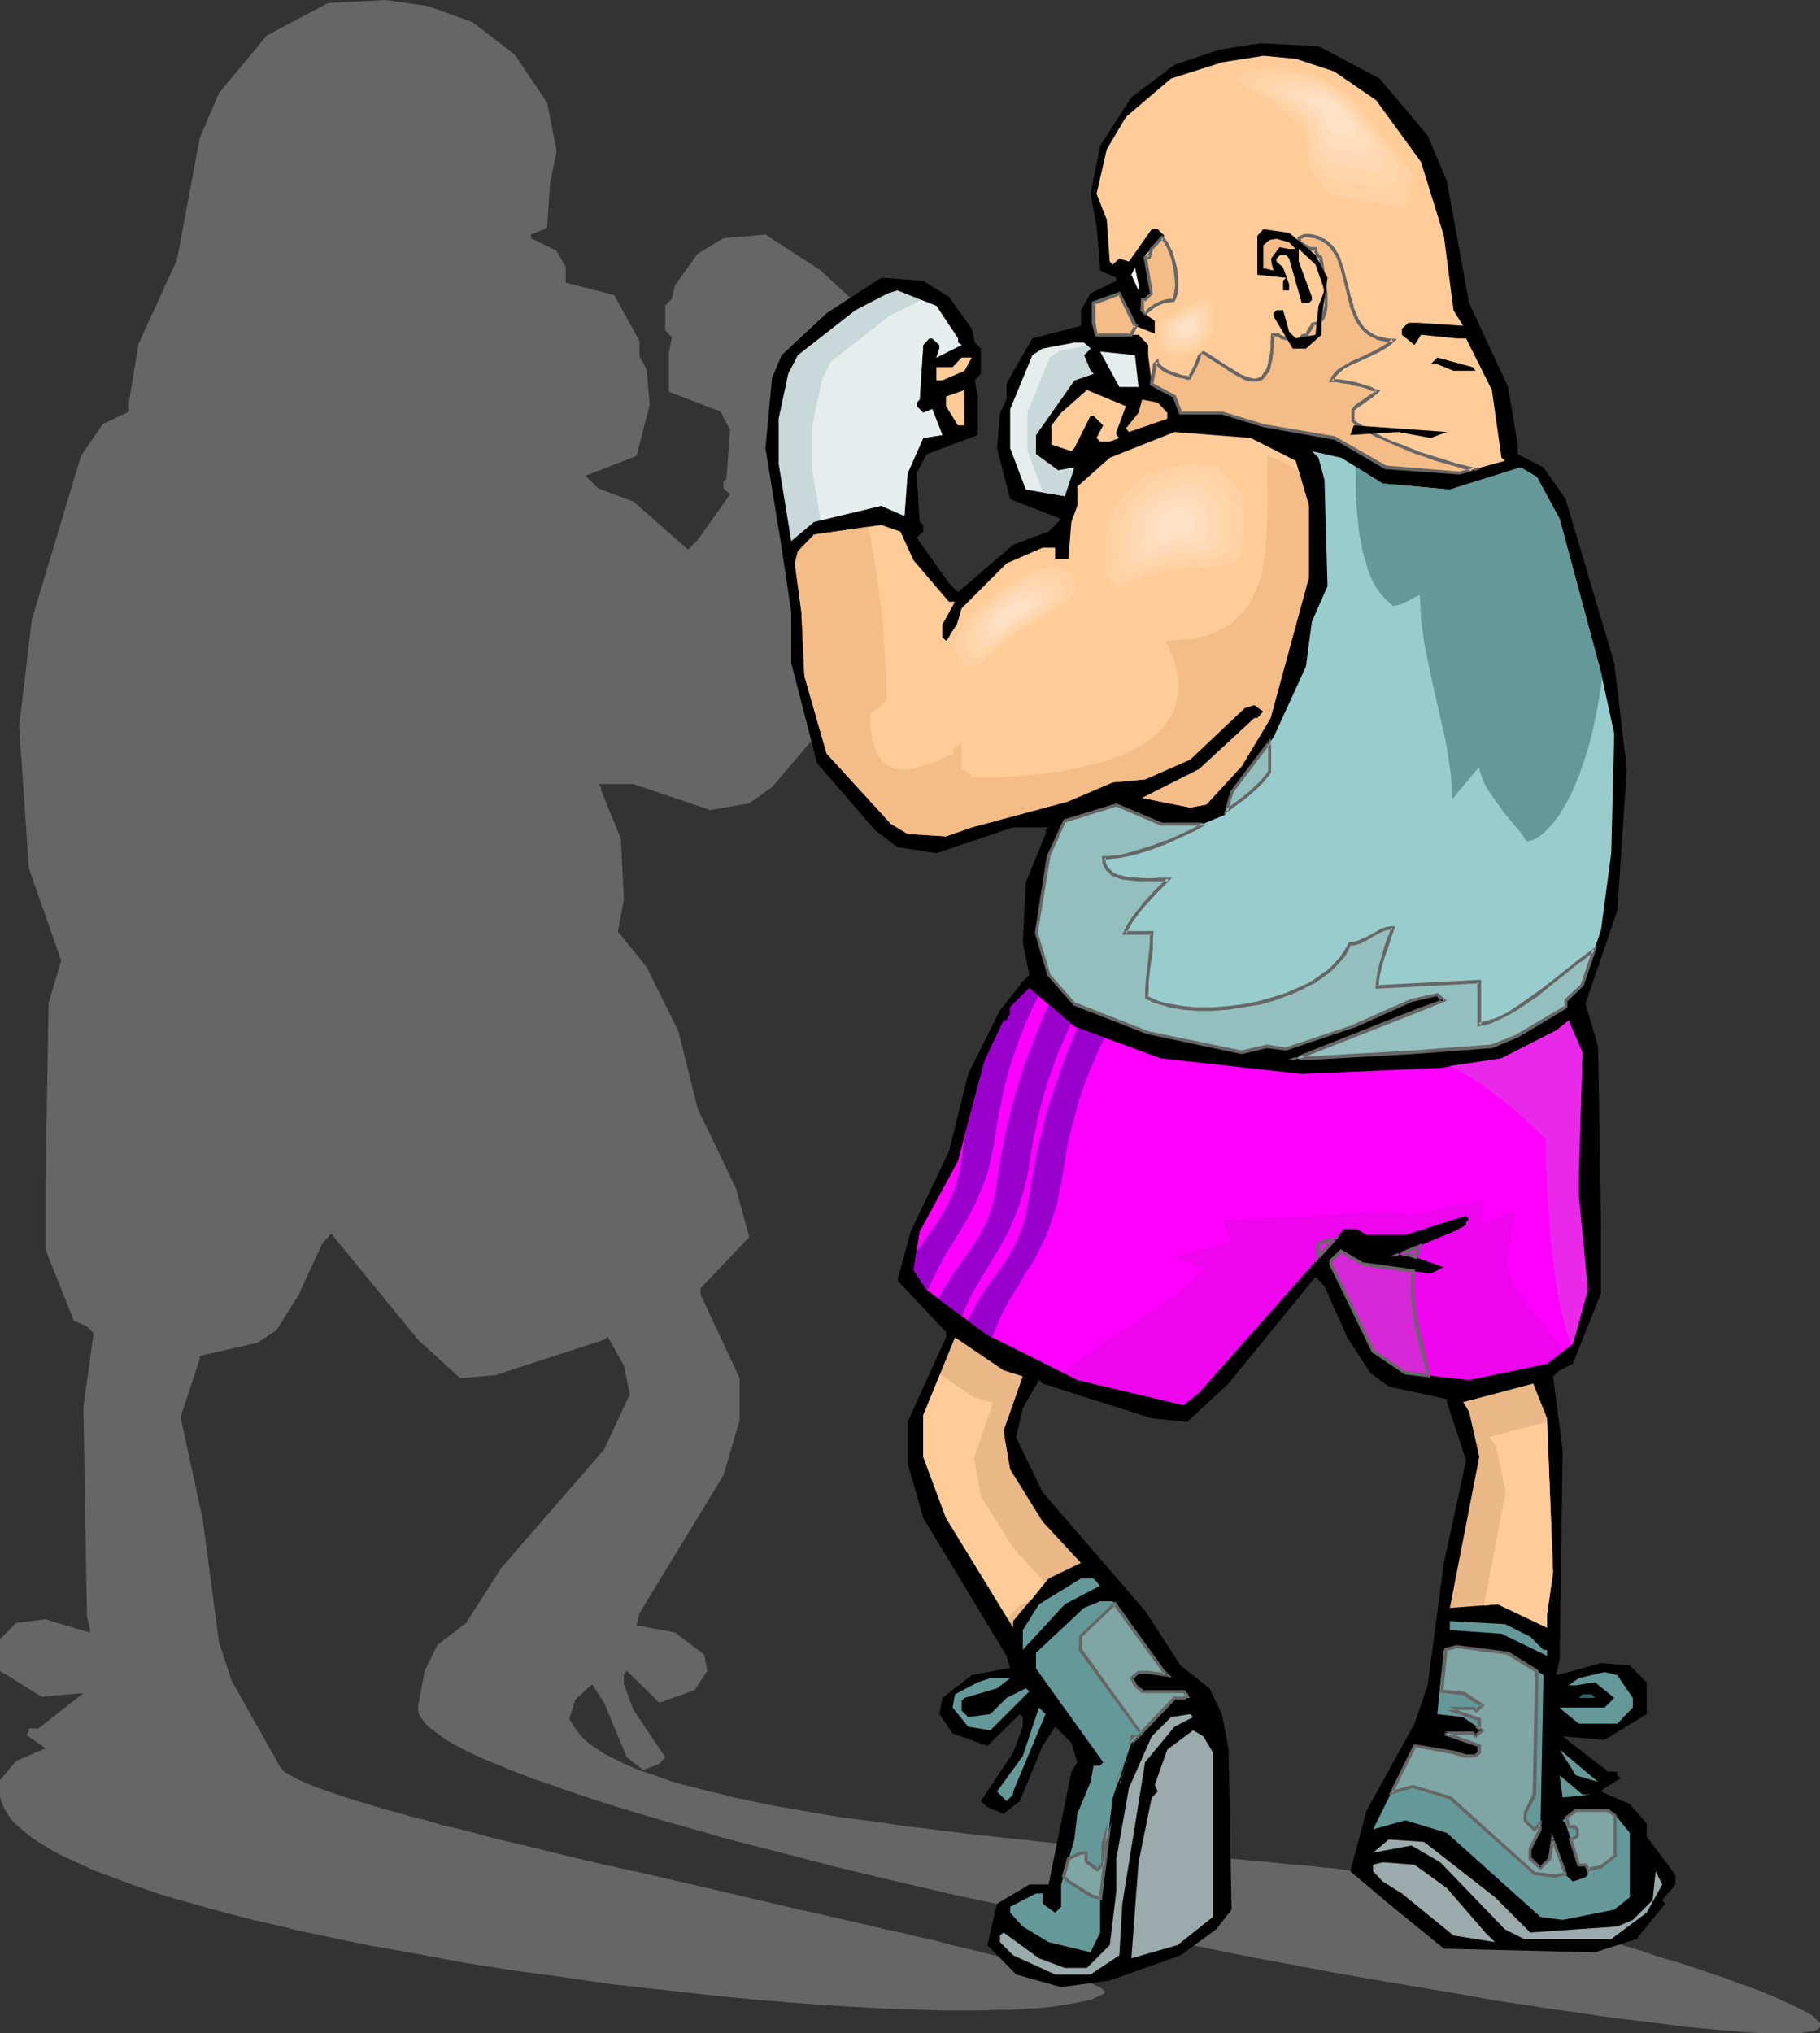 <?xml version="1.0" encoding="UTF-8" standalone="no"?>
<svg
   version="1.0"
   width="129.724mm"
   height="144.897mm"
   id="svg88"
   sodipodi:docname="Boxer 26.wmf"
   xmlns:inkscape="http://www.inkscape.org/namespaces/inkscape"
   xmlns:sodipodi="http://sodipodi.sourceforge.net/DTD/sodipodi-0.dtd"
   xmlns="http://www.w3.org/2000/svg"
   xmlns:svg="http://www.w3.org/2000/svg">
  <rect width="100%" height="100%" fill="#333333" stroke="none"/>
  <sodipodi:namedview
     id="namedview88"
     pagecolor="#ffffff"
     bordercolor="#000000"
     borderopacity="0.25"
     inkscape:showpageshadow="2"
     inkscape:pageopacity="0.0"
     inkscape:pagecheckerboard="0"
     inkscape:deskcolor="#d1d1d1"
     inkscape:document-units="mm" />
  <defs
     id="defs1">
    <pattern
       id="WMFhbasepattern"
       patternUnits="userSpaceOnUse"
       width="6"
       height="6"
       x="0"
       y="0" />
  </defs>
  <path
     style="fill:#666666;fill-opacity:1;fill-rule:evenodd;stroke:none"
     d="M 71.912,9.534 58.984,25.047 53.813,37.167 47.672,69.97 37.33,92.593 34.744,108.268 v 2.585 l -7.11,3.393 -5.818,8.564 -13.251,44.115 -3.394,28.602 2.586,38.298 8.726,24.885 -3.394,11.473 -0.808,48.316 v 18.098 l 7.595,19.068 3.555,1.616 1.778,1.778 -2.747,20.038 0.97,56.235 0.808,3.393 v 0.97 l -3.394,-0.97 -8.565,-2.585 -7.918,0.97 L 0,441.473 v 8.564 l 11.15,6.949 11.312,-0.97 -12.12,9.534 H 7.757 v 0.808 l -0.646,0.97 4.04,2.747 1.131,0.808 -7.918,3.393 L 0,479.448 v 3.393 0.97 l 0.162,0.808 0.646,1.778 0.97,1.778 1.293,1.939 1.616,1.616 2.101,1.778 2.262,1.778 2.586,1.616 2.909,1.778 3.232,1.616 3.555,1.616 3.717,1.778 4.04,1.454 4.202,1.616 4.525,1.616 4.686,1.616 4.848,1.454 5.171,1.454 5.171,1.454 5.494,1.454 5.656,1.454 5.818,1.293 5.818,1.454 6.141,1.293 6.141,1.293 6.302,1.293 12.766,2.262 12.928,2.424 13.251,2.101 13.251,1.778 13.251,1.939 13.251,1.454 12.928,1.454 6.464,0.646 6.302,0.646 6.141,0.485 6.141,0.485 5.979,0.485 5.818,0.323 5.656,0.323 5.656,0.323 5.333,0.162 5.171,0.162 5.171,0.162 h 9.373 l 4.363,-0.162 h 4.04 l 4.04,-0.323 3.555,-0.162 3.394,-0.323 3.07,-0.485 2.909,-0.485 2.424,-0.485 2.262,-0.485 1.778,-0.808 1.454,-0.646 0.323,-0.323 v -0.323 l -0.162,-0.485 -0.646,-0.485 -0.97,-0.485 -1.293,-0.646 -1.454,-0.646 -1.778,-0.646 -2.101,-0.646 -2.262,-0.646 -2.586,-0.808 -2.747,-0.808 -2.909,-0.808 -3.232,-0.808 -3.394,-0.97 -3.555,-0.808 -3.878,-0.97 -3.878,-0.97 -4.202,-0.97 -4.202,-1.131 -4.363,-0.97 -4.525,-1.131 -4.686,-0.97 -4.686,-1.131 -9.858,-2.262 -10.019,-2.262 -10.342,-2.424 -10.342,-2.424 -21.008,-4.848 -10.342,-2.262 -10.181,-2.424 -9.858,-2.424 -4.848,-1.131 -4.686,-1.131 -4.686,-1.293 -4.363,-1.131 -4.363,-0.97 -4.202,-1.293 -4.04,-0.97 -3.878,-1.131 -3.717,-0.97 -3.555,-1.131 -3.394,-0.97 -3.07,-0.97 -2.909,-0.97 -2.747,-0.97 -2.424,-0.808 -2.262,-0.97 -1.939,-0.808 -1.616,-0.808 -1.454,-0.808 -1.131,-0.646 -0.808,-0.808 -0.485,-0.646 -13.09,-23.269 -3.394,-10.342 -4.363,-32.965 -5.979,-27.632 5.171,-15.675 v -0.808 l 15.514,-3.555 5.171,-3.393 5.979,-9.534 6.302,-13.735 2.424,-2.747 23.432,28.602 11.312,10.342 9.534,-0.808 29.25,-9.534 0.97,-0.808 4.363,7.756 1.616,7.756 -6.949,14.867 -27.634,31.834 -9.534,14.867 -7.757,5.979 -3.394,6.949 -1.778,9.534 v 0.97 l 0.162,0.97 0.485,0.97 0.646,0.808 0.808,1.131 1.131,0.97 1.293,0.97 1.454,1.131 1.616,1.131 1.939,1.131 2.101,1.131 2.262,1.131 2.424,1.131 2.586,1.131 2.909,1.131 2.909,1.293 3.07,1.131 3.232,1.293 3.555,1.131 3.555,1.293 3.717,1.293 3.878,1.293 3.878,1.293 4.202,1.293 4.202,1.293 4.363,1.293 4.525,1.293 4.525,1.293 4.686,1.293 4.848,1.454 9.858,2.585 10.181,2.586 10.504,2.747 10.666,2.586 10.989,2.585 11.15,2.586 11.312,2.424 22.947,5.009 23.109,4.686 11.474,2.424 11.312,2.262 11.312,2.101 11.15,2.101 10.989,1.939 10.666,1.778 10.504,1.778 10.019,1.778 5.01,0.808 4.848,0.646 4.686,0.808 4.686,0.646 4.525,0.646 4.363,0.646 4.363,0.646 4.202,0.485 4.04,0.485 3.878,0.485 3.878,0.485 3.555,0.485 3.555,0.323 3.394,0.323 3.232,0.323 3.07,0.162 2.747,0.323 2.747,0.162 2.586,0.162 h 2.424 4.04 1.939 1.616 l 1.293,-0.323 1.293,-0.162 0.97,-0.162 0.808,-0.323 0.485,-0.323 0.323,-0.485 v -0.485 -0.485 l -0.485,-0.485 -0.646,-0.646 -0.808,-0.808 -1.131,-0.646 -1.454,-0.808 -1.616,-0.808 -1.939,-0.97 -2.262,-0.97 -2.424,-1.131 -2.747,-1.131 -2.909,-1.131 -3.394,-1.131 -3.717,-1.454 -3.878,-1.293 -4.202,-1.454 -4.525,-1.454 -5.01,-1.454 -5.171,-1.778 -5.494,-1.616 -5.818,-1.778 -6.141,-1.939 -6.626,-1.778 -6.787,-2.101 -3.717,-0.97 -3.555,-1.131 -3.717,-0.97 -3.878,-1.131 -3.878,-1.131 -4.04,-0.97 -4.202,-1.293 -4.202,-1.131 -4.202,-1.131 -4.363,-1.131 -1.131,-0.323 -1.293,-0.162 -1.454,-0.323 -1.778,-0.323 -1.939,-0.162 -2.101,-0.323 -2.262,-0.323 -2.424,-0.162 -2.586,-0.323 -2.909,-0.323 -2.909,-0.162 -3.07,-0.323 -3.232,-0.323 -3.394,-0.323 -3.555,-0.323 -3.717,-0.323 -3.717,-0.323 -3.878,-0.323 -4.04,-0.323 -3.878,-0.323 -8.403,-0.808 -8.726,-0.646 -8.726,-0.808 -9.05,-0.97 -18.422,-1.939 -9.211,-1.131 -9.05,-1.131 -9.05,-1.293 -8.888,-1.131 -8.565,-1.454 -8.403,-1.454 -4.04,-0.808 -3.878,-0.808 -3.878,-0.808 -3.717,-0.97 -3.555,-0.808 -3.555,-0.97 -3.394,-0.808 -3.232,-0.97 -3.07,-1.131 -2.909,-0.97 -2.747,-0.97 -2.586,-1.131 -2.424,-1.131 -2.262,-1.131 -2.101,-1.131 -1.939,-1.293 -1.616,-1.131 -1.454,-1.293 -1.131,-1.293 -1.131,-1.454 -1.616,-2.586 1.616,-5.171 4.525,-4.201 3.232,5.009 6.141,14.705 4.363,3.393 4.363,-1.616 1.616,-1.778 -8.565,-12.766 -2.586,-6.949 v -2.586 l 0.808,-0.97 8.726,8.564 9.534,-3.393 3.394,-5.171 -0.808,-4.363 -7.918,-5.979 -9.534,-1.778 h -0.808 l 0.808,-3.393 22.624,-37.166 4.363,-14.867 v -11.312 l -10.504,-22.462 v -1.778 l 13.09,-13.735 -3.555,-13.089 -10.342,-21.492 -5.171,-20.846 -8.565,-17.291 -6.141,-7.595 -1.616,-1.939 1.616,-8.726 -0.808,-16.321 -5.333,-13.089 v -0.808 l -0.808,-0.808 h 9.534 l 20.685,6.949 10.504,-1.778 6.141,-4.363 15.514,-18.26 6.949,-26.825 v -13.735 l 2.586,-17.291 4.363,-26.825 -1.778,-19.068 -2.586,-6.141 -12.12,-11.15 -14.706,-9.534 -11.312,0.97 -6.949,4.201 -6.141,8.564 -0.808,3.555 -1.778,1.778 v 6.787 l 1.778,1.778 -0.808,4.363 v 10.342 l 13.898,5.333 2.586,5.009 -0.97,13.089 -0.808,0.808 v 1.778 l 1.778,1.616 -8.726,12.281 -2.586,2.586 -14.706,-12.927 -9.534,-3.555 -3.394,-3.393 13.736,-5.333 3.555,-13.735 -0.808,-9.534 -1.939,-3.555 v -4.201 l -6.787,-12.281 -13.09,-3.393 v -4.201 l -2.424,-4.363 -6.949,-3.393 V 63.183 l 4.363,-1.778 0.808,-12.12 1.778,-8.564 -2.586,-13.089 -8.726,-12.927 L 127.341,5.979 115.221,1.616 103.909,0 88.395,0.808 Z"
     id="path1" />
  <path
     style="fill:#000000;fill-opacity:1;fill-rule:evenodd;stroke:none"
     d="m 371.68,21.169 12.928,15.351 5.171,12.281 5.979,32.803 10.504,22.623 2.586,15.513 v 2.585 l 6.949,3.555 5.979,8.564 13.09,44.115 3.394,28.602 -2.586,38.136 -8.565,25.047 3.394,11.473 0.808,48.155 V 348.234 l -7.595,19.068 -3.555,1.778 -1.778,1.616 2.586,19.876 -0.808,56.396 -0.808,3.393 v 0.808 l 3.232,-0.808 8.726,-2.424 7.757,0.646 4.525,4.525 v 8.564 l -11.312,6.949 -11.312,-0.97 12.282,9.534 h 2.424 v 0.97 l 0.97,0.808 -4.363,2.585 -0.97,0.97 7.757,3.393 4.525,5.171 v 3.555 l 7.757,10.342 v 2.586 l -3.555,4.201 0.808,0.97 -7.757,9.534 -11.15,3.555 -40.723,-0.97 -14.867,-12.12 -10.342,-8.726 4.363,-16.321 12.928,-23.431 3.555,-10.342 4.363,-32.965 5.979,-27.632 -5.171,-15.675 v -0.808 l -15.675,-3.393 -5.01,-3.717 -6.141,-9.534 -6.141,-13.735 -2.424,-2.585 -23.432,28.764 -11.15,10.342 -9.534,-0.97 -29.411,-9.372 -0.97,-0.97 -4.363,7.595 -1.778,7.918 7.11,14.705 27.634,31.996 9.534,14.705 7.757,6.141 3.394,6.949 1.778,9.534 0.808,43.145 -4.202,5.333 -9.534,6.949 -19.069,6.787 -13.09,1.778 -12.12,-3.393 -7.757,-7.918 2.586,-11.15 8.726,-5.171 h 5.171 l 6.141,-30.38 1.616,-2.586 -1.616,-5.171 -4.363,-4.363 -3.394,5.171 -6.141,14.867 -4.363,3.393 -4.363,-1.778 -1.778,-1.616 8.726,-13.089 2.586,-6.949 v -2.586 l -0.808,-0.808 -8.726,8.564 -9.373,-3.393 -3.555,-5.171 0.808,-4.363 7.918,-6.141 9.373,-1.778 h 0.97 l -0.97,-3.393 -22.462,-37.166 -4.202,-14.705 v -11.15 l 10.342,-22.785 v -1.454 l -13.09,-13.897 3.555,-13.089 10.342,-21.654 5.171,-20.846 8.565,-17.129 6.141,-7.756 1.778,-1.778 -1.778,-8.726 0.808,-16.159 5.333,-13.089 v -0.97 l 0.808,-0.808 h -9.534 l -20.685,6.949 -10.504,-1.616 -5.979,-4.525 -15.675,-18.098 -6.949,-26.986 v -13.735 l -2.586,-17.291 -4.363,-26.825 1.778,-18.906 2.586,-6.141 12.12,-11.312 14.706,-9.534 11.312,0.808 6.949,4.363 6.141,8.564 0.808,3.717 1.616,1.616 v 6.787 l -1.616,1.778 0.808,4.363 v 10.342 l -13.736,5.171 -2.747,5.171 0.808,13.089 0.97,0.808 v 1.778 l -1.778,1.616 8.726,12.281 2.424,2.424 14.867,-12.766 9.534,-3.555 3.394,-3.393 -13.736,-5.333 -3.555,-13.735 0.808,-9.534 1.778,-3.555 v -4.363 l 6.949,-12.12 13.09,-3.393 v -4.201 l 2.586,-4.525 6.949,-3.393 v -0.808 l -4.363,-1.939 -0.97,-11.958 -1.616,-8.726 2.586,-12.927 8.403,-13.089 11.635,-8.726 11.958,-4.04 11.15,-1.778 15.675,0.808 z"
     id="path2" />
  <path
     style="fill:#ffcc99;fill-opacity:1;fill-rule:evenodd;stroke:none"
     d="m 359.398,19.23 11.312,7.756 12.12,16.644 6.141,19.876 2.586,20.038 2.586,4.201 -12.12,-0.808 h -2.586 l -1.778,1.616 v 1.616 l 3.394,2.747 1.778,-2.747 9.534,0.97 h 2.586 l 6.949,13.897 2.586,18.26 0.97,0.808 -12.282,3.393 -19.877,-1.616 -13.898,-7.918 -19.069,-3.393 -11.15,-3.393 h -11.15 l -1.616,-4.363 -6.141,-3.555 -0.97,-7.595 v -2.747 l -2.586,-2.747 h -11.312 l -0.808,-3.232 V 81.605 l 6.949,-2.585 4.202,8.726 6.141,2.424 v -3.232 l -2.586,-1.778 -1.616,-1.616 v -2.747 h 0.808 l 1.778,-1.778 -1.778,-10.342 5.171,-5.171 -1.778,-1.778 h -1.616 l -6.141,8.726 -2.586,-0.808 -1.778,1.616 -0.808,-0.808 -0.808,-11.312 -2.747,-6.949 2.747,-11.958 5.171,-8.726 12.12,-10.342 13.736,-4.363 11.15,-1.778 8.726,0.808 z"
     id="path3" />
  <path
     style="fill:#f4bc87;fill-opacity:1;fill-rule:evenodd;stroke:none"
     d="m 397.212,126.366 -4.04,1.131 -19.877,-1.616 -13.898,-7.918 -19.069,-3.393 -11.15,-3.393 h -11.15 l -1.616,-4.363 -6.141,-3.393 v -0.162 l 0.162,-1.131 0.485,-2.747 0.162,-1.293 0.646,-0.646 0.162,0.323 0.162,0.485 0.323,0.323 0.485,0.485 1.131,0.646 1.293,0.646 1.454,0.646 1.454,0.485 1.293,0.162 0.485,0.162 h 0.485 l 0.323,-0.646 0.485,-0.808 0.97,-1.939 0.808,-2.101 0.162,-0.97 0.162,-0.808 1.616,0.808 1.616,1.131 3.394,2.262 1.616,1.131 1.616,0.97 1.616,0.808 1.454,0.485 0.646,0.162 h 0.646 0.646 0.646 l 0.646,-0.162 0.485,-0.323 0.485,-0.646 0.485,-0.485 0.323,-0.808 0.485,-0.808 0.162,-1.131 0.323,-1.131 0.162,-1.454 0.162,-1.454 0.162,-1.778 v -1.939 h 0.646 0.808 l 0.323,0.323 0.646,0.323 0.646,0.162 0.808,0.162 1.616,0.323 1.778,0.162 v -0.162 l 0.323,-0.323 0.485,-0.485 0.646,-0.323 0.646,-0.162 0.162,-0.323 0.162,-0.323 0.485,-0.808 0.485,-0.808 0.162,-0.323 v -0.323 h 0.646 l 0.485,-0.162 0.485,-0.162 0.323,-0.323 0.646,-0.808 0.485,-0.97 0.323,-1.131 0.162,-1.293 v -1.616 -1.454 l -0.323,-3.07 -0.485,-3.07 -0.162,-1.131 -0.162,-1.131 -0.162,-0.97 v -0.646 h -0.323 l -0.323,-0.323 -0.485,-0.485 -0.323,-0.808 v -0.646 h -0.808 -0.808 l -0.646,-0.485 -0.97,-0.646 -0.808,-0.485 -0.323,-0.323 v -0.323 -0.646 l 1.454,-0.646 h 1.454 l 1.293,0.323 1.293,0.323 0.97,0.485 0.97,0.646 0.808,0.808 0.808,0.808 0.646,0.97 0.485,0.97 0.485,1.131 0.97,2.424 0.646,2.585 1.131,5.171 0.808,2.585 0.97,2.262 0.485,1.293 0.646,0.97 0.646,0.97 0.808,0.808 0.97,0.808 0.97,0.646 1.131,0.485 1.293,0.323 1.454,0.323 h 1.616 l -0.97,0.97 -1.131,0.646 -2.101,1.454 -2.424,1.131 -2.424,0.97 -2.262,0.97 -2.101,1.293 -0.97,0.646 -0.808,0.808 -0.808,0.97 -0.485,0.97 1.293,0.162 1.616,0.162 1.778,0.162 1.616,0.485 1.778,0.485 1.454,0.485 1.454,0.485 1.293,0.485 -0.646,0.646 -0.808,0.646 -1.939,1.293 -1.778,1.293 -0.808,0.646 -0.646,0.485 v 2.909 l 0.808,0.646 0.97,0.808 1.293,0.808 1.454,0.808 1.778,0.808 1.939,0.97 2.101,0.97 2.262,0.808 2.262,0.97 2.424,0.97 5.171,1.778 5.171,1.454 2.586,0.808 z m -92.597,-36.197 0.646,-1.131 0.323,-0.646 0.485,-0.646 h -0.323 l -4.202,-8.726 -6.949,2.585 v 5.333 l 0.808,3.232 z m 3.878,-5.656 0.97,-0.97 0.808,-0.646 0.97,-0.646 0.808,-0.485 0.97,-0.323 0.97,-0.323 1.131,-0.162 0.97,-0.162 0.323,-0.808 0.323,-0.97 0.162,-0.97 0.162,-1.131 -0.162,-2.262 -0.323,-2.424 -0.485,-2.424 -0.808,-2.262 -0.485,-1.131 -0.485,-0.808 -0.646,-0.97 -0.646,-0.646 -2.909,3.07 -0.323,1.293 -0.162,0.646 v 0.323 h -0.485 -0.646 l 1.778,9.696 -1.778,1.778 h -0.808 v 2.747 z"
     id="path4" />
  <path
     style="fill:#666666;fill-opacity:1;fill-rule:evenodd;stroke:none"
     d="m 397.051,126.851 v -0.808 l -4.04,0.97 h 0.162 l -19.715,-1.616 v 0 l -13.898,-7.918 -19.069,-3.232 v 0 l -11.15,-3.393 h -11.312 l 0.485,0.323 -1.778,-4.686 -6.302,-3.393 0.323,0.323 v -0.162 0 l 0.162,-1.131 0.485,-2.747 0.162,-1.131 v -0.162 l -0.162,0.323 0.646,-0.646 -0.808,-0.323 0.162,0.485 0.162,0.485 0.485,0.485 0.485,0.485 v 0 l 1.131,0.808 1.454,0.646 1.454,0.485 v 0.162 l 1.454,0.323 h 0.162 l 1.293,0.323 h -0.162 l 0.646,0.162 h 0.646 l 0.485,-0.97 0.485,-0.808 0.97,-1.939 0.808,-1.939 v -0.162 l 0.323,-0.97 V 94.532 l -0.646,0.323 1.778,0.97 h -0.162 l 1.778,1.131 3.394,2.101 1.616,1.131 1.616,0.97 v 0 l 1.616,0.808 v 0.162 l 1.454,0.485 0.808,0.162 h 0.646 0.808 l 0.646,-0.162 0.646,-0.162 0.646,-0.323 0.485,-0.646 v 0 l 0.485,-0.646 0.485,-0.646 v 0 l 0.485,-0.97 0.162,-1.131 0.323,-1.131 v 0 l 0.162,-1.454 0.162,-1.616 0.162,-1.778 v -1.939 l -0.485,0.485 h 1.454 l -0.323,-0.162 0.485,0.323 v 0 l 0.485,0.323 0.646,0.323 h 0.162 l 0.808,0.162 v 0 l 1.778,0.323 2.101,0.162 0.162,-0.646 v 0.162 l 0.162,-0.162 v 0 l 0.485,-0.485 h -0.162 l 0.646,-0.323 v 0.162 l 0.808,-0.323 0.162,-0.646 v 0.162 l 0.162,-0.323 v 0 l 0.485,-0.646 0.485,-0.808 V 88.068 l 0.323,-0.323 v -0.485 l -0.323,0.485 0.485,-0.162 h 0.162 l 0.485,-0.162 v 0 l 0.485,-0.162 0.485,-0.323 0.808,-0.808 0.485,-1.131 v 0 l 0.323,-1.131 v -0.162 l 0.162,-1.293 v -1.616 -1.454 0 l -0.323,-3.232 -0.485,-2.909 -0.162,-1.293 -0.162,-1.131 -0.162,-0.808 -0.162,-0.97 -0.485,-0.162 h 0.162 l -0.323,-0.162 v 0.162 l -0.323,-0.646 v 0.162 l -0.323,-0.808 v 0.162 l -0.162,-1.131 h -1.939 0.323 l -0.808,-0.485 -0.808,-0.485 -0.808,-0.485 v 0 l -0.323,-0.323 0.162,0.162 v -0.162 0 -0.646 l -0.323,0.323 1.454,-0.646 h -0.162 l 1.454,0.162 h -0.162 l 1.454,0.162 h -0.162 l 1.293,0.485 -0.162,-0.162 1.131,0.646 h -0.162 l 0.97,0.485 v 0 l 0.808,0.808 0.808,0.808 h -0.162 l 0.646,0.808 v 0 l 0.646,0.97 0.485,1.131 v 0 l 0.808,2.424 0.646,2.424 1.293,5.333 0.646,2.585 v 0 l 0.97,2.424 0.485,1.131 v 0 l 0.646,0.97 0.808,0.97 v 0.162 l 0.808,0.808 0.97,0.808 v 0 l 1.131,0.646 v 0 l 1.131,0.485 v 0.162 l 1.293,0.323 h 0.162 l 1.454,0.323 v 0 h 1.616 l -0.323,-0.808 -0.97,0.97 0.162,-0.162 -1.131,0.808 -2.262,1.293 v 0 l -2.262,1.131 -2.424,1.131 -2.262,0.97 -2.101,1.293 h -0.162 l -0.808,0.646 h -0.162 l -0.808,0.808 -0.808,0.97 -0.97,1.778 h 2.101 v 0 l 1.616,0.323 1.616,0.162 v 0 l 1.616,0.485 1.778,0.323 1.616,0.485 1.293,0.646 v -0.162 l 1.131,0.485 v -0.646 l -0.646,0.646 v 0 l -0.808,0.646 v -0.162 l -1.778,1.293 -1.939,1.293 -0.808,0.646 v 0.162 l -0.646,0.646 v 3.393 l 0.808,0.646 v 0.162 l 0.97,0.646 1.454,0.808 v 0 l 1.454,0.808 1.778,0.97 1.939,0.808 2.101,0.97 2.262,0.97 2.262,0.97 v 0 l 2.424,0.97 h 0.162 l 5.01,1.778 5.171,1.454 2.586,0.808 2.586,0.485 1.939,-0.485 -4.202,-0.97 -2.586,-0.646 -5.171,-1.616 -5.171,-1.616 h 0.162 l -2.424,-0.97 v 0 l -2.424,-0.97 -2.262,-0.808 -2.101,-0.97 -1.778,-0.97 -1.778,-0.808 -1.616,-0.97 h 0.162 l -1.293,-0.808 -1.131,-0.646 v 0 l -0.646,-0.646 0.162,0.323 v -2.909 l -0.162,0.323 0.646,-0.485 h -0.162 l 0.97,-0.646 1.778,-1.293 1.939,-1.293 v 0 l 0.646,-0.646 h 0.162 l 1.131,-1.131 -1.939,-0.646 v -0.162 l -1.454,-0.485 -1.616,-0.485 -1.616,-0.485 -1.778,-0.323 v 0 l -1.616,-0.323 -1.616,-0.162 h -0.162 -1.293 l 0.323,0.485 0.646,-0.97 -0.162,0.162 0.808,-0.97 0.808,-0.808 v 0.162 l 0.808,-0.808 v 0 l 2.101,-1.131 2.262,-0.97 2.424,-1.131 2.424,-1.131 v 0 l 2.262,-1.293 1.131,-0.808 v 0 l 1.778,-1.616 -2.747,-0.162 h 0.162 l -1.454,-0.323 v 0 l -1.293,-0.323 v 0 l -1.131,-0.485 h 0.162 l -1.131,-0.646 0.162,0.162 -0.97,-0.808 -0.808,-0.808 v 0 l -0.646,-0.97 -0.646,-0.97 v 0 l -0.485,-1.131 -0.97,-2.262 h 0.162 l -0.808,-2.585 -1.293,-5.171 -0.646,-2.585 -0.808,-2.262 v -0.162 l -0.485,-1.131 -0.646,-0.97 v -0.162 l -0.646,-0.97 v 0 l -0.808,-0.808 -0.808,-0.808 h -0.162 l -0.808,-0.646 h -0.162 l -0.97,-0.485 -0.162,-0.162 -1.131,-0.323 v 0 l -1.454,-0.323 v 0 h -1.616 l -1.778,0.808 v 1.131 l 0.162,0.323 0.323,0.485 0.97,0.485 0.808,0.646 0.97,0.646 h 1.616 l -0.485,-0.485 0.162,0.808 0.323,0.808 0.485,0.646 0.485,0.323 0.323,0.162 -0.323,-0.485 v 0.646 l 0.162,0.97 0.162,1.131 0.162,1.293 0.485,2.909 0.323,3.07 v 0 l 0.162,1.454 v 1.616 -0.162 l -0.323,1.293 v 0 l -0.323,1.131 h 0.162 l -0.485,0.97 v 0 l -0.646,0.646 h 0.162 l -0.485,0.162 -0.323,0.162 v 0 l -0.485,0.162 v 0 l -0.808,0.162 -0.162,0.485 v 0 l -0.162,0.323 v 0 l -0.485,0.646 -0.485,0.808 v 0.162 l -0.162,0.323 -0.162,0.485 0.485,-0.485 -0.808,0.162 -0.808,0.323 -0.485,0.646 h -0.162 l -0.162,0.323 -0.162,0.323 0.485,-0.323 h -1.616 l -1.778,-0.323 h 0.162 l -0.97,-0.323 0.162,0.162 -0.646,-0.323 -0.646,-0.323 h 0.162 l -0.485,-0.323 -1.939,0.162 -0.162,2.262 v 0 1.778 l -0.162,1.454 -0.323,1.454 v -0.162 l -0.162,1.131 -0.323,1.131 v 0 l -0.323,0.808 v 0 l -0.485,0.646 -0.485,0.646 0.162,-0.162 -0.485,0.646 0.162,-0.162 -0.646,0.323 h 0.162 l -0.646,0.162 -0.485,0.162 v 0 h -0.646 0.162 l -0.646,-0.162 v 0 l -0.646,-0.162 -1.454,-0.485 v 0 l -1.616,-0.808 h 0.162 l -1.616,-0.97 -1.616,-0.97 -3.394,-2.262 -1.778,-1.131 v 0 l -2.262,-1.131 -0.162,1.454 v 0 l -0.162,0.97 v -0.162 l -0.808,2.101 -0.97,1.939 -0.485,0.808 -0.323,0.646 0.485,-0.323 h -0.485 0.162 l -0.485,-0.162 h -0.162 l -1.293,-0.162 h 0.162 l -1.454,-0.485 v 0 l -1.454,-0.485 -1.293,-0.646 v 0 l -1.131,-0.808 0.162,0.162 -0.485,-0.485 -0.323,-0.323 v 0.162 l -0.162,-0.485 v 0.162 l -0.162,-1.293 -1.454,1.454 v 0.162 0 l -0.162,1.293 -0.485,2.585 -0.162,1.293 v 0 0.485 l 6.302,3.393 -0.162,-0.162 1.778,4.686 h 11.474 v 0 l 11.15,3.393 v 0 l 19.069,3.393 -0.162,-0.162 13.898,8.08 20.038,1.454 5.818,-1.454 z"
     id="path5" />
  <path
     style="fill:#666666;fill-opacity:1;fill-rule:evenodd;stroke:none"
     d="m 304.939,90.654 0.808,-1.454 0.323,-0.646 v 0.162 l 0.646,-1.293 -0.808,-0.162 0.323,0.162 -4.525,-8.888 -7.595,2.747 v 5.656 l 0.97,3.717 h 9.858 l -0.323,-0.808 h -9.211 l 0.323,0.323 -0.646,-3.393 v 0.162 -5.333 l -0.323,0.485 6.949,-2.585 -0.485,-0.162 4.202,8.726 0.485,0.162 -0.323,-0.808 -0.323,0.646 v 0.162 l -0.323,0.646 -0.646,1.131 0.323,-0.162 z"
     id="path6" />
  <path
     style="fill:#666666;fill-opacity:1;fill-rule:evenodd;stroke:none"
     d="m 308.494,84.998 1.293,-1.131 -0.162,0.162 0.97,-0.808 0.808,-0.646 v 0 l 0.808,-0.323 1.131,-0.485 h -0.162 l 0.97,-0.162 v 0 l 0.97,-0.162 v 0 l 1.293,-0.162 0.485,-1.131 v 0 l 0.323,-0.97 v 0 l 0.162,-1.131 v 0 -1.131 -2.262 0 l -0.323,-2.585 v 0 l -0.646,-2.424 -0.646,-2.262 h -0.162 l -0.485,-1.131 -0.485,-0.97 v 0 l -0.646,-0.808 v 0 l -0.97,-1.131 -3.232,3.555 -0.485,1.454 -0.162,0.485 v 0 0.485 l 0.485,-0.485 h -0.485 l -1.131,0.162 1.778,10.18 0.162,-0.485 -1.778,1.778 0.323,-0.162 h -1.131 l -0.162,3.393 1.293,1.293 0.323,-0.808 -0.808,-0.97 0.162,0.323 v -2.747 l -0.485,0.323 h 0.97 l 1.939,-1.939 -1.616,-9.857 -0.323,0.485 h 0.485 v 0 h 0.808 l 0.162,-0.808 v 0 l 0.162,-0.485 0.323,-1.293 -0.162,0.162 2.909,-3.07 -0.646,-0.162 0.646,0.808 v 0 l 0.485,0.808 v 0 l 0.485,0.808 0.485,1.131 v 0 l 0.808,2.262 0.485,2.424 v -0.162 l 0.323,2.585 v -0.162 l 0.162,2.262 -0.162,1.131 v 0 l -0.162,0.97 v 0 l -0.162,0.97 v -0.162 l -0.323,0.808 0.323,-0.162 h -0.97 -0.162 l -0.97,0.162 v 0 l -0.97,0.323 h -0.162 l -0.97,0.485 -0.97,0.485 v 0 l -0.97,0.646 -0.808,0.646 v 0 l -0.97,0.97 h 0.646 z"
     id="path7" />
  <path
     style="fill:#000000;fill-opacity:1;fill-rule:evenodd;stroke:none"
     d="m 354.388,68.677 3.232,6.141 -1.616,11.15 v 4.201 l -4.202,3.717 h -3.555 l -5.171,-8.726 v -0.808 l 0.808,-0.808 h 1.778 l 1.616,5.817 1.778,1.778 5.333,-0.97 0.808,-7.756 1.616,-4.201 -2.424,-6.949 -4.525,-4.201 v 3.393 l 3.555,9.534 v 0.808 l -0.808,0.808 h -1.939 l -3.394,-11.958 -0.808,-0.97 h -1.616 l -0.97,0.97 v 0.808 l 1.778,1.616 1.616,4.525 v 1.616 h -1.616 V 75.626 l 0.808,-0.808 -7.757,-0.808 V 63.506 l 1.616,-1.778 6.949,0.97 z"
     id="path8" />
  <path
     style="fill:#f4bc87;fill-opacity:1;fill-rule:evenodd;stroke:none"
     d="m 349.056,67.061 h -1.939 l -2.424,-0.485 -2.262,3.07 0.162,1.454 0.485,1.778 -2.747,-0.646 v -6.141 l 1.616,-1.454 1.939,-0.323 3.394,0.97 z"
     id="path9" />
  <path
     style="fill:#ffffff;fill-opacity:1;fill-rule:evenodd;stroke:none"
     d="m 306.716,78.211 -1.939,-4.201 0.97,-1.939 0.97,4.525 z"
     id="path10" />
  <path
     style="fill:#c9d8d8;fill-opacity:1;fill-rule:evenodd;stroke:none"
     d="m 258.075,91.139 v 1.131 l 0.97,0.646 -6.787,3.393 0.808,-2.424 v -0.97 l -1.939,-1.778 h -0.808 l -1.616,1.778 -0.97,14.705 -0.808,0.808 v 0.97 l 1.778,1.778 2.424,-0.97 2.747,6.949 -5.171,0.808 -4.202,9.534 -0.97,11.312 -6.141,-2.586 -18.099,4.363 -6.141,5.171 -3.394,-20.846 v -12.12 l 2.586,-12.12 2.586,-5.009 15.514,-12.12 8.726,-4.525 2.586,-0.808 10.504,4.201 z"
     id="path11" />
  <path
     style="fill:#e5eded;fill-opacity:1;fill-rule:evenodd;stroke:none"
     d="m 293.788,93.886 -1.778,1.778 1.778,4.201 0.808,0.808 -5.171,1.778 -10.342,14.705 v 5.171 l 5.979,4.363 4.363,-0.808 -2.586,7.756 -10.504,-1.778 -4.202,-11.15 v -10.504 l 5.979,-14.543 2.747,-1.778 8.565,-1.616 h 2.586 z"
     id="path12" />
  <path
     style="fill:#e5eded;fill-opacity:1;fill-rule:evenodd;stroke:none"
     d="m 306.716,104.228 h -5.171 l -5.171,-9.534 9.373,0.97 z"
     id="path13" />
  <path
     style="fill:#ffcc99;fill-opacity:1;fill-rule:evenodd;stroke:none"
     d="m 259.853,99.865 -5.979,2.585 h -1.616 v -3.555 h 4.363 l 2.424,-2.585 h 2.747 z"
     id="path14" />
  <path
     style="fill:#000000;fill-opacity:1;fill-rule:evenodd;stroke:none"
     d="m 397.536,99.865 h -5.979 l -4.363,-1.778 h -1.778 l 1.778,-1.778 9.534,2.585 z"
     id="path15" />
  <path
     style="fill:#ffcc99;fill-opacity:1;fill-rule:evenodd;stroke:none"
     d="m 258.075,114.57 -3.232,-5.171 v -2.585 l 5.01,-1.778 v 9.534 z"
     id="path16" />
  <path
     style="fill:#ffcc99;fill-opacity:1;fill-rule:evenodd;stroke:none"
     d="m 300.737,116.347 v 0.808 l 0.808,0.808 -2.586,0.97 h -2.586 l -0.97,-0.97 1.778,-3.393 -2.586,-2.585 h -0.808 l -4.363,8.726 -0.808,0.808 -5.333,-1.778 v -5.171 l 2.586,-3.393 6.949,-6.141 10.504,4.363 z"
     id="path17" />
  <path
     style="fill:#f4bc87;fill-opacity:1;fill-rule:evenodd;stroke:none"
     d="m 314.473,111.176 v 1.616 l -10.342,3.555 -0.808,-0.97 3.394,-4.201 0.97,-3.555 4.202,0.808 z"
     id="path18" />
  <path
     style="fill:#000000;fill-opacity:1;fill-rule:evenodd;stroke:none"
     d="m 385.416,117.963 -8.726,-1.616 -12.928,0.808 0.97,-2.586 25.048,1.778 z"
     id="path19" />
  <path
     style="fill:#ffcc99;fill-opacity:1;fill-rule:evenodd;stroke:none"
     d="m 349.056,124.104 3.555,12.12 v 19.23 l -10.342,37.974 -7.757,12.927 -9.534,10.342 -4.363,0.808 -12.928,-2.586 15.352,-7.756 14.867,-13.735 h 0.808 l 1.616,-1.778 -2.424,-1.778 -2.586,0.808 -14.706,13.897 -12.12,5.333 -8.726,0.808 -12.12,5.171 -25.856,6.949 -6.949,2.424 -10.342,-0.646 -4.525,-2.747 -17.291,-18.906 -5.979,-20.846 -0.808,-17.291 -1.778,-13.089 0.808,-3.232 4.363,-4.525 18.099,-2.585 5.171,1.778 3.555,7.756 9.534,11.15 h 1.616 l -3.394,6.141 v 3.393 l 0.97,0.97 2.424,-2.585 1.778,-6.141 12.12,-12.12 9.696,-4.201 h 3.394 v 3.393 l 1.616,1.778 h 1.778 l 0.97,-12.12 1.616,-4.363 v -5.171 l 8.726,-7.756 17.453,-6.949 20.523,1.616 z"
     id="path20" />
  <path
     style="fill:#99cccc;fill-opacity:1;fill-rule:evenodd;stroke:none"
     d="m 372.488,130.244 18.099,1.616 19.069,-5.979 4.363,2.586 6.141,11.312 11.15,41.368 3.555,16.483 -0.808,32.157 -2.747,20.684 -5.01,14.867 -4.525,4.201 v 1.778 l -12.928,7.595 -6.949,2.909 -21.654,1.616 -28.442,1.616 h -2.747 l 32.966,-12.927 6.949,-2.585 -1.778,-1.616 -6.949,1.616 -15.514,6.949 -18.261,6.141 -5.171,-0.808 -6.787,1.616 -25.21,-5.171 -19.877,-7.918 -6.949,-7.756 -3.394,-11.312 3.394,-20.522 4.363,-9.696 13.898,-4.363 11.958,5.171 h 11.474 l 5.818,-2.424 1.778,-6.141 11.312,-14.705 8.726,-19.068 1.616,-12.12 4.202,-9.534 -0.808,-28.602 -1.616,-5.979 -1.778,-1.778 7.918,1.778 z"
     id="path21" />
  <path
     style="fill:#ff00ff;fill-opacity:1;fill-rule:evenodd;stroke:none"
     d="m 312.696,285.051 37.976,4.201 37.33,-1.616 16.483,-2.586 14.867,-7.595 3.232,-2.586 3.717,8.564 -0.97,32.642 v 6.141 l 2.424,25.209 -4.04,14.543 -6.949,5.333 -21.008,4.363 -17.13,-1.939 -8.726,-5.817 -11.312,-23.431 v -0.97 l 2.747,-2.585 5.818,3.555 18.261,2.586 3.555,-1.778 -9.534,-3.393 h -2.747 l 14.867,-6.141 3.394,-1.778 v -0.808 l 0.808,-0.808 -0.808,-0.97 -16.322,5.171 h -10.504 l -2.586,-1.616 h -3.394 l -39.107,44.115 -4.202,3.393 -28.603,-6.787 -24.24,-12.12 -9.373,-6.949 -6.949,-5.171 -3.555,-5.333 1.616,-10.342 10.342,-19.068 7.11,-26.825 5.171,-10.988 h 0.808 l 0.97,-1.778 v -1.778 l 5.171,-5.171 12.12,10.342 z"
     id="path22" />
  <path
     style="fill:#eab787;fill-opacity:1;fill-rule:evenodd;stroke:none"
     d="m 275.528,370.695 -5.171,14.705 1.778,10.342 8.726,14.059 10.342,11.15 -8.726,4.201 -9.534,11.473 v 1.778 l -18.099,-29.572 -6.141,-16.483 v -11.15 l 8.565,-21.007 13.09,8.888 z"
     id="path23" />
  <path
     style="fill:#eab787;fill-opacity:1;fill-rule:evenodd;stroke:none"
     d="m 418.382,423.537 -1.616,11.312 v 3.555 l -13.251,-6.302 -12.928,0.97 7.918,-40.722 -2.747,-12.12 -1.616,-2.586 18.907,-5.009 3.717,9.372 z"
     id="path24" />
  <path
     style="fill:#659999;fill-opacity:1;fill-rule:evenodd;stroke:none"
     d="m 296.374,427.092 -9.534,5.009 -11.312,12.281 v -5.333 l 4.363,-6.949 11.312,-6.949 h 3.394 z"
     id="path25" />
  <path
     style="fill:#659999;fill-opacity:1;fill-rule:evenodd;stroke:none"
     d="m 313.665,450.361 0.808,0.808 -5.171,-0.808 h -2.586 l -1.939,1.616 0.97,1.939 1.939,1.616 h 11.15 l 1.778,1.778 h -4.202 l -11.635,12.12 -5.01,14.705 -3.394,27.632 v 8.726 l -2.586,5.333 -11.312,-2.747 -6.949,-4.201 -3.394,-3.717 v -1.616 l 6.949,-3.555 h 1.778 v 2.747 l 3.394,2.424 1.616,-1.616 v -5.979 l 3.555,-12.12 0.808,-6.949 3.555,-8.564 0.808,-4.363 h 1.778 l 0.808,-0.97 -18.099,-25.209 v -4.201 l 12.928,-12.12 4.363,-1.778 h 3.394 z"
     id="path26" />
  <path
     style="fill:#659999;fill-opacity:1;fill-rule:evenodd;stroke:none"
     d="m 412.241,440.827 3.555,3.555 h 0.97 v 1.616 l -12.282,-5.979 -13.898,-0.97 v -2.424 l 14.867,0.808 z"
     id="path27" />
  <path
     style="fill:#659999;fill-opacity:1;fill-rule:evenodd;stroke:none"
     d="m 415.796,451.169 -0.808,41.53 -2.747,5.333 v 2.586 l 2.747,2.585 2.586,-2.585 0.808,-5.171 3.394,9.534 1.939,1.778 3.394,-1.131 0.646,-0.646 v -1.778 l -0.646,-0.97 h -1.778 l -3.555,-11.15 -0.808,-0.808 3.555,-2.585 h 8.726 l 2.424,1.778 3.394,4.201 v 17.291 l -4.202,3.393 -13.898,2.747 -5.979,-0.808 -25.21,-22.623 -11.15,-3.393 -8.726,2.424 11.15,-22.462 10.504,1.778 3.394,0.97 h 2.586 l 0.97,-0.97 v -1.778 l -9.534,-3.393 h -2.747 10.504 l 0.808,0.808 1.778,-1.616 -5.171,-3.555 -6.949,-0.808 1.778,-17.291 3.394,-0.808 13.898,1.616 z"
     id="path28" />
  <path
     style="fill:#659999;fill-opacity:1;fill-rule:evenodd;stroke:none"
     d="m 439.875,457.31 v 2.585 l -4.202,4.363 h -10.342 l -4.363,-3.555 -0.808,-0.808 h 12.12 l 2.586,-2.585 -5.171,-4.201 -5.171,0.808 h -1.939 l 2.747,-1.939 6.949,-1.616 3.394,0.808 z"
     id="path29" />
  <path
     style="fill:#659999;fill-opacity:1;fill-rule:evenodd;stroke:none"
     d="m 268.579,454.724 -8.726,2.586 -0.808,0.808 v 2.585 l 1.778,1.778 5.979,-0.808 4.363,-4.363 5.171,-2.586 0.97,0.808 -10.504,10.504 -5.979,-0.97 -4.202,-5.171 0.646,-3.555 6.141,-3.232 3.394,-1.131 h 5.333 z"
     id="path30" />
  <path
     style="fill:#326666;fill-opacity:1;fill-rule:evenodd;stroke:none"
     d="m 429.694,457.31 h -4.363 l 0.97,-0.97 h 2.424 z"
     id="path31" />
  <path
     style="fill:#659999;fill-opacity:1;fill-rule:evenodd;stroke:none"
     d="m 272.942,482.518 v 0.808 l -1.778,1.778 -2.586,-2.586 6.949,-9.534 4.363,-13.089 1.778,1.778 z"
     id="path32" />
  <path
     style="fill:#9baaaa;fill-opacity:1;fill-rule:evenodd;stroke:none"
     d="m 316.412,465.066 -7.918,9.534 -6.141,38.136 -0.808,13.897 -7.757,5.171 h -9.534 l -11.312,-5.171 -3.555,-3.555 v -1.778 l 0.97,-0.808 9.534,6.949 6.949,2.585 h 5.979 l 6.141,-6.141 1.778,-14.543 v -8.726 l 3.394,-19.068 6.141,-13.897 5.171,-5.171 5.171,-0.808 0.808,0.808 z"
     id="path33" />
  <path
     style="fill:#9baaaa;fill-opacity:1;fill-rule:evenodd;stroke:none"
     d="m 326.755,472.015 v 44.277 l -9.534,7.595 -12.443,3.555 1.939,-25.855 3.555,-17.452 1.616,-1.616 -0.808,-1.778 3.394,-9.534 6.949,-5.171 2.747,1.616 z"
     id="path34" />
  <path
     style="fill:#659999;fill-opacity:1;fill-rule:evenodd;stroke:none"
     d="m 424.523,478.155 -4.363,-6.949 10.342,8.726 z"
     id="path35" />
  <path
     style="fill:#659999;fill-opacity:1;fill-rule:evenodd;stroke:none"
     d="m 428.724,483.326 -7.757,0.808 -0.808,-5.979 6.141,5.171 z"
     id="path36" />
  <path
     style="fill:#9baaaa;fill-opacity:1;fill-rule:evenodd;stroke:none"
     d="m 402.707,510.959 9.534,9.534 23.432,-1.616 4.202,-1.778 5.333,-5.333 0.808,-7.756 1.778,3.555 -4.202,7.595 -9.534,7.11 h -23.432 l -5.171,-2.586 -17.453,-18.098 -7.757,-4.525 -10.342,1.939 4.202,-3.555 9.534,0.646 z"
     id="path37" />
  <path
     style="fill:#9baaaa;fill-opacity:1;fill-rule:evenodd;stroke:none"
     d="m 389.779,508.535 10.342,11.958 2.586,2.585 -11.15,-1.778 -13.898,-11.312 -5.171,-3.232 -2.586,-2.747 v -1.778 l 2.586,-0.646 8.565,0.646 z"
     id="path38" />
  <path
     style="fill:#f4bc87;fill-opacity:1;fill-rule:evenodd;stroke:none"
     d="m 233.835,141.879 0.646,2.909 0.485,3.07 1.131,6.302 0.808,6.302 0.808,6.302 0.485,6.141 0.162,2.909 0.162,2.747 0.162,2.747 v 2.586 l 0.162,2.424 v 2.262 l -0.323,0.162 -0.485,0.485 -1.131,1.131 -1.293,0.97 -0.646,0.485 -0.485,0.323 v 1.778 1.616 l 0.162,1.454 0.323,1.454 0.162,1.293 0.323,1.131 0.485,0.97 0.323,0.97 0.485,0.808 0.485,0.808 0.646,0.646 0.485,0.485 0.808,0.485 0.646,0.323 1.454,0.646 1.616,0.162 h 1.778 l 1.778,-0.323 1.939,-0.485 2.101,-0.646 2.101,-0.808 2.101,-0.97 2.101,-0.97 v -0.808 -0.646 l 0.323,-0.162 0.323,-0.162 0.646,-0.485 0.646,-0.485 0.162,-0.162 h 0.162 v 7.11 l 0.323,0.162 0.485,0.162 0.97,0.485 0.808,0.808 0.162,0.323 0.162,0.323 h 1.939 2.101 2.262 l 2.424,-0.162 2.424,-0.162 2.586,-0.162 5.171,-0.485 5.494,-0.808 5.333,-1.131 2.586,-0.646 2.586,-0.646 2.586,-0.808 2.424,-0.97 2.262,-0.97 2.101,-1.131 2.101,-1.131 1.778,-1.454 1.778,-1.293 1.454,-1.616 1.293,-1.616 1.131,-1.939 0.808,-1.939 0.485,-2.101 0.323,-2.101 v -2.424 l -0.162,-1.293 -0.162,-1.293 -0.323,-1.293 -0.323,-1.454 -0.485,-1.454 -0.646,-1.454 -0.646,-1.454 -0.646,-1.454 2.747,-0.162 2.747,-0.162 2.424,-0.323 2.101,-0.485 2.101,-0.646 1.939,-0.808 1.778,-0.97 1.454,-0.808 1.454,-1.293 1.293,-1.131 1.131,-1.293 1.131,-1.454 0.808,-1.454 0.808,-1.616 0.646,-1.616 0.646,-1.778 0.646,-1.778 0.323,-1.939 0.646,-3.878 0.323,-4.201 0.162,-4.201 0.162,-4.363 v -4.363 l -0.162,-9.049 0.646,0.162 0.808,0.162 1.131,0.485 1.131,0.646 2.424,1.131 2.424,1.454 2.747,9.372 v 19.23 l -10.342,37.974 -7.757,12.927 -9.534,10.342 -4.363,0.808 -12.928,-2.586 15.352,-7.756 14.867,-13.735 h 0.808 l 1.616,-1.778 -2.424,-1.778 -2.586,0.808 -14.706,13.897 -12.12,5.333 -8.726,0.808 -12.12,5.171 -25.856,6.949 -6.949,2.424 -10.342,-0.646 -4.525,-2.747 -17.291,-18.906 -5.979,-20.846 -0.808,-17.291 -1.778,-13.089 0.808,-3.232 4.363,-4.525 z"
     id="path39" />
  <path
     style="fill:#ffcc99;fill-opacity:1;fill-rule:evenodd;stroke:none"
     d="m 344.854,16.644 -2.101,-0.323 -12.12,1.454 -2.262,2.909 11.797,6.787 9.858,8.241 1.778,12.281 v 0 l 0.162,0.323 0.323,0.485 0.323,0.485 0.485,0.646 0.323,0.646 1.131,1.454 1.293,1.616 1.131,1.454 0.485,0.485 0.646,0.485 0.485,0.485 0.323,0.162 h 0.323 l 0.323,0.162 1.131,0.162 1.293,0.323 1.616,0.162 1.778,0.323 1.939,0.485 4.363,0.646 3.878,0.646 1.939,0.323 1.616,0.323 1.454,0.162 1.131,0.162 h 0.323 0.323 l 0.162,0.162 v 0 -0.162 -0.323 l 0.162,-0.323 0.162,-0.646 0.323,-1.293 0.323,-1.778 0.485,-1.616 0.162,-1.778 0.162,-0.646 0.162,-0.646 v -0.485 l -0.162,-0.485 v -0.162 l -0.162,-0.323 -0.323,-0.485 -0.323,-0.485 -0.808,-1.131 -0.97,-1.454 -1.293,-1.616 -1.454,-1.778 -2.909,-3.717 -1.454,-1.939 -1.454,-1.778 -1.454,-1.616 -1.131,-1.454 -0.97,-1.293 -0.485,-0.485 -0.323,-0.323 -0.323,-0.485 -0.162,-0.162 -0.162,-0.162 -0.162,-0.162 v -0.323 l -0.323,-0.485 -0.323,-0.485 -0.646,-0.485 -1.454,-1.293 -1.454,-1.293 -1.616,-1.131 -0.808,-0.646 -0.646,-0.485 -0.485,-0.323 -0.323,-0.323 -0.323,-0.162 -0.162,-0.162 -6.626,-3.555 z"
     id="path40" />
  <path
     style="fill:#ffd1a3;fill-opacity:1;fill-rule:evenodd;stroke:none"
     d="m 347.116,18.422 -1.939,-0.323 -5.171,0.646 -5.171,0.646 -1.778,2.424 5.01,2.909 5.01,2.909 8.242,7.11 1.454,10.342 0.162,0.162 0.162,0.162 0.162,0.323 0.323,0.485 0.808,1.131 0.808,1.293 0.97,1.293 1.131,1.131 0.485,0.646 0.485,0.323 0.323,0.323 0.323,0.162 0.646,0.162 0.808,0.162 1.131,0.162 1.293,0.323 1.616,0.162 1.778,0.323 6.949,1.293 1.616,0.162 1.293,0.162 1.293,0.162 0.808,0.162 0.646,0.162 h 0.162 v 0 -0.323 l 0.162,-0.323 0.162,-0.485 0.323,-1.131 0.162,-1.454 0.323,-1.454 0.323,-1.454 v -1.131 l 0.162,-0.485 -0.162,-0.323 v -0.162 l -0.162,-0.323 -0.162,-0.323 -0.323,-0.485 -0.646,-0.97 -0.808,-1.293 -1.131,-1.293 -1.131,-1.454 -2.586,-3.232 -2.424,-3.07 -1.131,-1.454 -1.131,-1.293 -0.808,-0.97 -0.646,-0.808 -0.323,-0.323 -0.162,-0.162 v -0.162 h -0.162 v -0.323 l -0.323,-0.485 -0.323,-0.485 -0.485,-0.485 -1.131,-0.97 -1.293,-1.131 -1.454,-0.97 -1.131,-0.97 -0.485,-0.323 -0.323,-0.162 -0.323,-0.162 v 0 L 353.742,20.038 Z"
     id="path41" />
  <path
     style="fill:#ffd6aa;fill-opacity:1;fill-rule:evenodd;stroke:none"
     d="m 349.056,20.361 -0.808,-0.162 h -0.646 l -8.565,0.808 -0.808,1.131 -0.646,0.97 8.242,4.848 3.394,2.747 3.394,3.07 1.293,8.564 h 0.162 v 0.162 l 0.162,0.323 0.323,0.323 0.646,0.97 0.646,0.97 1.778,2.101 0.646,0.808 0.323,0.162 0.323,0.162 0.485,0.162 0.646,0.162 0.97,0.162 1.293,0.162 1.131,0.323 1.454,0.162 2.909,0.485 2.747,0.485 1.293,0.162 1.131,0.162 0.97,0.323 h 0.808 l 0.485,0.162 h 0.162 v -0.162 -0.162 l 0.162,-0.323 V 50.256 l 0.323,-0.97 0.323,-1.293 0.323,-2.262 0.162,-0.97 v -0.808 l -0.162,-0.323 -0.323,-0.646 -0.646,-0.808 -0.808,-0.97 -0.808,-1.131 -0.97,-1.131 -2.101,-2.747 -1.939,-2.424 -0.97,-1.131 -0.808,-1.131 -0.808,-0.808 -0.485,-0.646 -0.323,-0.485 h -0.162 v -0.162 l -0.162,-0.162 -0.162,-0.323 -0.323,-0.485 -0.323,-0.323 -0.97,-0.97 -2.262,-1.778 -0.97,-0.646 -0.323,-0.323 -0.323,-0.162 -0.323,-0.162 v 0 l -2.262,-1.131 -2.262,-1.454 -2.747,-0.485 z"
     id="path42" />
  <path
     style="fill:#ffd8b5;fill-opacity:1;fill-rule:evenodd;stroke:none"
     d="m 351.318,22.138 -0.646,-0.162 h -0.646 l -6.787,0.808 -1.293,1.454 1.778,0.97 1.616,0.97 3.394,1.939 2.586,2.262 2.747,2.262 0.97,6.787 v 0.162 h 0.162 l 0.323,0.646 0.485,0.646 0.485,0.808 1.454,1.454 0.485,0.646 0.323,0.162 0.162,0.162 0.323,0.162 0.646,0.162 h 0.646 l 0.97,0.323 2.101,0.323 2.262,0.323 2.262,0.323 0.97,0.162 0.97,0.162 0.646,0.162 0.646,0.162 h 0.323 0.162 v 0 l 0.162,-0.162 v -0.646 l 0.323,-0.646 0.162,-0.97 0.323,-1.939 0.162,-0.646 v -0.646 l -0.162,-0.162 -0.323,-0.485 -0.485,-0.646 -0.485,-0.808 -0.808,-0.808 -0.646,-1.131 -1.778,-1.939 -1.454,-2.101 -0.808,-0.808 -0.646,-0.808 -0.646,-0.808 -0.323,-0.485 -0.323,-0.323 -0.162,-0.162 v -0.162 l -0.162,-0.162 -0.646,-0.646 -0.646,-0.808 -0.808,-0.646 -0.97,-0.646 -0.646,-0.485 -0.646,-0.485 h -0.162 v -0.162 l -1.939,-0.97 -1.616,-0.97 -2.262,-0.485 z"
     id="path43" />
  <path
     style="fill:#ffddbc;fill-opacity:1;fill-rule:evenodd;stroke:none"
     d="m 353.257,24.077 -0.323,-0.162 -0.485,-0.162 -2.424,0.323 -2.424,0.323 -0.485,0.646 -0.485,0.485 4.848,2.747 1.939,1.778 1.939,1.616 0.323,2.424 0.323,2.424 0.162,0.162 0.162,0.323 0.485,0.485 0.323,0.646 0.97,1.131 0.485,0.485 0.323,0.323 h 0.323 l 0.323,0.162 h 0.485 l 0.646,0.162 1.616,0.162 1.616,0.323 1.616,0.162 1.454,0.323 h 0.485 l 0.485,0.162 h 0.323 v 0 -0.162 l 0.162,-0.323 0.162,-0.646 0.162,-0.485 0.162,-1.454 0.162,-0.485 v -0.323 l -0.162,-0.162 -0.162,-0.485 -0.323,-0.485 -0.485,-0.646 -0.97,-1.293 -1.131,-1.454 -1.293,-1.454 -0.485,-0.646 -0.485,-0.646 -0.485,-0.485 -0.323,-0.323 -0.162,-0.323 v 0 l -0.162,-0.323 -0.323,-0.485 -1.293,-0.97 -0.646,-0.646 -0.485,-0.323 -0.485,-0.323 v 0 l -2.747,-1.454 -1.616,-0.323 z"
     id="path44" />
  <path
     style="fill:#ffe2c6;fill-opacity:1;fill-rule:evenodd;stroke:none"
     d="m 355.52,25.855 -0.646,-0.162 -3.07,0.323 -0.485,0.808 2.909,1.616 2.424,2.262 0.485,3.07 h 0.162 v 0.323 l 0.646,0.646 0.485,0.646 0.323,0.323 0.162,0.162 h 0.162 0.323 l 0.646,0.162 2.101,0.323 0.97,0.162 0.97,0.162 0.485,0.162 h 0.323 v -0.162 -0.162 l 0.162,-0.808 0.162,-0.808 V 34.581 34.258 34.096 l -0.162,-0.162 -0.485,-0.646 -0.646,-0.808 -0.808,-0.97 -0.646,-0.97 -0.646,-0.646 -0.162,-0.323 -0.323,-0.323 v -0.162 h -0.162 l -0.162,-0.162 -0.162,-0.323 -0.808,-0.646 -0.808,-0.485 -0.162,-0.323 h -0.162 l -1.616,-0.97 z"
     id="path45" />
  <path
     style="fill:#ffcc99;fill-opacity:1;fill-rule:evenodd;stroke:none"
     d="m 322.553,79.827 -3.07,1.778 -8.403,4.686 v 6.464 0.162 0 l 0.162,0.485 0.323,0.646 0.485,0.808 0.646,0.646 0.646,0.646 0.646,0.485 0.808,0.162 h 0.97 l 1.131,-0.162 2.586,-0.323 1.131,-0.162 0.97,-0.162 0.485,-0.162 h 0.323 0.162 v 0 l 0.162,-0.162 v 0 l 0.323,-0.323 0.323,-0.323 0.97,-0.646 0.808,-0.97 0.97,-1.131 0.97,-0.97 0.646,-0.97 0.162,-0.485 0.162,-0.323 v -0.323 l 0.162,-0.646 v -1.293 l -0.162,-1.616 v -1.778 l -0.162,-1.616 v -1.454 l -0.162,-0.485 v -0.323 -0.485 z"
     id="path46" />
  <path
     style="fill:#ffd1a3;fill-opacity:1;fill-rule:evenodd;stroke:none"
     d="m 322.23,81.12 -2.747,1.454 -3.555,1.939 -1.778,0.97 -1.778,1.131 v 5.494 0.162 l 0.162,0.323 0.323,0.646 0.323,0.646 0.485,0.485 0.485,0.646 0.646,0.323 0.646,0.162 0.808,-0.162 h 1.131 l 2.101,-0.323 1.131,-0.162 0.808,-0.162 0.646,-0.162 h 0.162 v 0 0 l 0.162,-0.162 0.485,-0.485 0.646,-0.646 0.808,-0.808 1.616,-1.616 0.485,-0.808 0.323,-0.323 v -0.323 l 0.162,-0.323 v -1.778 l -0.162,-2.747 v -1.454 l -0.162,-1.131 v -0.485 l -0.162,-0.323 v -0.323 l -2.101,0.162 z"
     id="path47" />
  <path
     style="fill:#ffd6aa;fill-opacity:1;fill-rule:evenodd;stroke:none"
     d="m 321.745,82.413 -1.131,0.485 -1.131,0.646 -2.909,1.778 -2.909,1.616 v 4.525 0.162 l 0.162,0.323 0.323,0.323 0.323,0.646 0.646,0.97 0.646,0.323 h 0.485 0.646 0.808 l 1.778,-0.323 0.97,-0.162 0.646,-0.162 h 0.485 l 0.162,-0.162 0.162,-0.162 0.485,-0.323 0.485,-0.485 0.808,-0.646 1.131,-1.454 0.485,-0.646 0.323,-0.646 v -0.162 -1.454 -2.262 l -0.162,-1.131 v -0.97 l -0.162,-0.646 V 82.09 Z"
     id="path48" />
  <path
     style="fill:#ffd8b5;fill-opacity:1;fill-rule:evenodd;stroke:none"
     d="m 321.422,83.544 -0.97,0.485 -0.97,0.485 -2.262,1.293 -2.262,1.454 v 3.555 h 0.162 v 0.323 l 0.323,0.646 0.646,0.808 0.485,0.323 h 0.485 0.485 l 0.646,-0.162 1.454,-0.162 0.646,-0.162 h 0.646 l 0.323,-0.162 h 0.162 l 0.162,-0.162 0.323,-0.162 0.323,-0.485 0.485,-0.485 1.131,-1.131 0.323,-0.485 0.162,-0.485 v -0.485 -0.808 -1.778 -0.97 l -0.162,-0.646 v -0.646 -0.162 l -1.454,0.162 z"
     id="path49" />
  <path
     style="fill:#ffddbc;fill-opacity:1;fill-rule:evenodd;stroke:none"
     d="m 320.937,84.837 -0.646,0.323 -0.646,0.323 -3.394,1.939 v 2.585 0.162 l 0.162,0.162 0.323,0.485 0.323,0.485 0.323,0.162 0.323,0.162 0.808,-0.162 h 1.131 l 0.808,-0.323 h 0.323 0.162 v 0 l 0.323,-0.323 0.646,-0.646 0.808,-0.808 0.323,-0.323 v -0.323 -0.97 -1.293 -0.808 -0.485 l -0.162,-0.323 v -0.162 l -0.97,0.162 z"
     id="path50" />
  <path
     style="fill:#ffe2c6;fill-opacity:1;fill-rule:evenodd;stroke:none"
     d="m 320.452,85.968 -0.808,0.485 -2.101,1.293 v 1.616 0.162 l 0.323,0.323 0.323,0.323 0.323,0.162 h 0.485 l 0.646,-0.162 h 0.485 l 0.162,-0.162 h 0.162 v 0 l 0.162,-0.162 0.485,-0.485 0.485,-0.485 0.162,-0.162 V 88.553 l 0.162,-0.323 v -1.131 l -0.162,-0.808 v -0.323 z"
     id="path51" />
  <path
     style="fill:#c9d8d8;fill-opacity:1;fill-rule:evenodd;stroke:none"
     d="m 287.809,126.205 1.293,0.646 -2.262,6.787 -5.818,-0.97 -4.202,-11.15 v -10.504 l 5.979,-14.705 2.586,-1.778 7.595,-1.454 0.808,0.808 -1.778,1.778 1.778,4.201 0.808,0.808 -5.171,1.778 -10.342,14.705 v 5.171 l 5.979,4.363 z"
     id="path52" />
  <path
     style="fill:#e5eded;fill-opacity:1;fill-rule:evenodd;stroke:none"
     d="m 243.693,138.809 h -0.485 l -5.818,-2.586 -16.322,3.878 -2.262,-13.412 v -11.958 l 2.586,-12.281 2.424,-5.009 15.675,-12.281 8.726,-4.363 4.04,1.616 5.818,8.726 v 1.131 l 0.97,0.646 -6.787,3.393 0.808,-2.424 v -0.97 l -1.939,-1.778 h -0.808 l -1.616,1.778 -0.97,14.705 -0.808,0.808 v 0.97 l 1.778,1.778 2.424,-0.97 2.747,6.949 -5.171,0.808 -4.202,9.534 z"
     id="path53" />
  <path
     style="fill:#ffcc99;fill-opacity:1;fill-rule:evenodd;stroke:none"
     d="m 294.435,157.23 0.485,-6.141 v -8.241 -0.162 -0.162 l 0.162,-0.485 0.162,-0.323 0.162,-0.646 0.162,-0.646 0.485,-1.454 0.646,-1.616 0.808,-1.616 0.808,-1.454 0.485,-0.646 0.485,-0.646 0.97,-0.97 1.131,-1.293 2.424,-2.424 1.293,-1.131 1.131,-0.97 1.131,-0.808 0.646,-0.162 0.485,-0.162 0.646,-0.162 0.646,-0.162 1.454,-0.323 1.778,-0.485 2.101,-0.646 1.939,-0.646 2.101,-0.323 1.778,-0.323 h 0.97 0.646 l 2.909,0.323 h 1.454 l 1.293,0.162 0.97,0.162 0.97,0.323 0.808,0.646 0.485,0.646 0.162,0.485 0.323,0.323 0.97,0.97 1.131,0.97 1.131,1.293 1.293,1.616 0.485,0.97 0.485,0.97 0.323,1.131 0.323,1.293 0.162,1.293 0.162,1.454 v 2.909 l -0.162,2.747 v 2.262 l -0.162,2.101 -0.323,1.778 -0.323,1.454 -0.646,1.293 -0.646,0.808 -0.646,0.485 -0.646,0.323 -0.97,0.323 -1.131,0.323 -1.131,0.162 -1.454,0.162 -2.747,0.485 -2.586,0.162 -1.131,0.162 h -1.131 -0.97 l -0.646,0.162 h -0.646 -0.485 -0.808 l -1.131,0.162 -1.131,0.162 -1.616,0.162 -1.616,0.323 -1.939,0.485 -2.101,0.485 -4.363,1.454 -2.101,0.646 -1.778,0.808 -0.97,0.162 -0.485,0.323 -0.646,0.162 -0.323,0.162 -0.323,0.162 h -0.162 z"
     id="path54" />
  <path
     style="fill:#ffd1a3;fill-opacity:1;fill-rule:evenodd;stroke:none"
     d="m 297.828,154.807 0.162,-5.171 v -7.11 -0.162 l 0.162,-0.162 v -0.323 l 0.162,-0.323 0.323,-0.97 0.485,-1.293 0.646,-1.454 0.485,-1.293 0.808,-1.131 0.808,-1.131 0.808,-0.808 0.97,-1.131 2.101,-2.101 1.131,-0.97 0.97,-0.808 0.97,-0.646 0.97,-0.323 h 0.323 l 0.646,-0.162 1.293,-0.323 1.616,-0.485 1.616,-0.485 1.778,-0.485 1.616,-0.485 1.616,-0.162 h 1.293 l 2.586,0.162 1.131,0.162 1.131,0.162 h 0.808 l 0.97,0.323 0.485,0.485 0.485,0.646 0.323,0.646 0.808,0.808 0.97,0.97 1.131,0.97 0.97,1.454 0.485,0.646 0.485,0.97 0.323,0.97 0.162,0.97 0.162,1.131 0.162,1.293 v 4.686 l -0.162,2.101 -0.162,1.778 -0.162,1.454 -0.323,1.293 -0.485,0.97 -0.646,0.808 -0.485,0.323 -0.485,0.323 -0.97,0.323 -0.97,0.162 -2.101,0.485 -4.686,0.485 h -0.97 l -0.97,0.162 h -0.646 -0.646 -0.485 -0.485 -0.808 l -0.808,0.162 -0.97,0.162 -1.454,0.162 -1.454,0.162 -1.616,0.485 -1.778,0.485 -3.717,1.131 -1.778,0.646 -1.454,0.485 -0.808,0.323 -0.97,0.323 -0.323,0.162 -0.162,0.162 h -0.162 z"
     id="path55" />
  <path
     style="fill:#ffd6aa;fill-opacity:1;fill-rule:evenodd;stroke:none"
     d="m 301.06,152.544 0.323,-4.363 v -5.817 -0.162 -0.162 l 0.162,-0.485 0.323,-0.97 0.323,-0.97 0.97,-2.262 0.646,-0.97 0.646,-0.808 0.646,-0.808 0.808,-0.808 1.616,-1.778 0.97,-0.808 0.808,-0.646 0.808,-0.485 0.808,-0.323 0.808,-0.162 0.97,-0.323 1.293,-0.323 1.454,-0.485 2.909,-0.646 1.293,-0.162 h 1.131 1.939 l 1.939,0.323 h 0.808 l 0.646,0.323 0.485,0.323 0.323,0.485 0.323,0.646 0.646,0.646 0.808,0.808 0.808,0.808 0.808,1.131 0.808,1.293 0.323,0.808 0.162,0.97 0.162,0.808 v 1.131 3.878 1.778 l -0.162,1.293 -0.162,1.293 -0.323,0.97 -0.323,0.97 -0.485,0.646 -0.485,0.162 -0.485,0.323 -0.646,0.162 -0.808,0.162 -1.778,0.323 -1.939,0.323 -1.939,0.162 -0.808,0.162 h -0.646 -0.646 -0.485 -0.485 -0.323 l -0.646,0.162 h -0.646 l -0.97,0.162 -0.97,0.162 -1.293,0.162 -1.293,0.323 -1.454,0.323 -1.616,0.485 -2.909,1.131 -1.293,0.323 -1.131,0.485 -0.323,0.162 -0.323,0.162 h -0.162 v 0 l -1.454,-1.293 z"
     id="path56" />
  <path
     style="fill:#ffd8b5;fill-opacity:1;fill-rule:evenodd;stroke:none"
     d="m 304.292,149.959 0.162,-1.616 0.162,-1.616 v -4.686 -0.162 l 0.162,-0.323 0.162,-0.808 0.323,-0.808 0.808,-1.778 0.323,-0.808 0.646,-0.646 0.485,-0.485 0.646,-0.646 0.646,-0.808 0.646,-0.646 0.808,-0.646 0.646,-0.485 0.646,-0.485 0.485,-0.162 0.646,-0.162 0.808,-0.162 1.131,-0.323 0.97,-0.323 2.262,-0.485 0.97,-0.323 h 0.97 l 1.616,0.162 1.454,0.162 0.646,0.162 0.485,0.162 0.323,0.323 0.323,0.323 0.323,0.485 0.485,0.485 0.646,0.485 0.646,0.808 0.646,0.808 0.646,1.131 0.323,1.293 0.162,0.808 v 0.808 3.07 1.293 l -0.162,1.131 -0.162,0.97 -0.162,0.808 -0.323,0.646 -0.485,0.485 -0.162,0.162 -0.485,0.323 -1.131,0.323 -1.454,0.323 -1.454,0.162 -1.454,0.162 h -1.293 -0.485 -0.646 -0.485 l -0.323,0.162 h -0.485 l -0.808,0.162 h -0.808 l -0.97,0.162 -0.97,0.323 -1.131,0.323 -1.293,0.323 -2.424,0.808 -0.97,0.323 -0.808,0.323 -0.485,0.162 -0.162,0.162 h -0.162 l -0.97,-0.97 z"
     id="path57" />
  <path
     style="fill:#ffddbc;fill-opacity:1;fill-rule:evenodd;stroke:none"
     d="m 307.524,147.535 0.323,-2.424 v -3.232 -0.162 -0.323 l 0.162,-0.485 0.323,-0.646 0.485,-1.131 0.323,-0.646 0.323,-0.485 0.97,-0.97 0.97,-0.97 0.97,-0.808 0.485,-0.323 0.485,-0.162 h 0.162 0.162 l 0.646,-0.323 0.808,-0.162 0.808,-0.162 1.616,-0.485 h 0.646 0.646 1.131 l 1.131,0.162 0.808,0.162 0.323,0.162 0.162,0.323 0.323,0.323 0.323,0.323 0.485,0.485 0.485,0.485 0.485,0.646 0.323,0.808 0.323,0.97 v 1.131 2.262 0.808 0.97 l -0.162,0.646 -0.162,0.485 -0.162,0.485 -0.323,0.485 -0.162,0.162 -0.323,0.162 -0.808,0.162 -1.131,0.162 -2.101,0.323 h -0.97 l -0.646,0.162 h -0.162 -0.646 -0.323 -0.485 l -0.646,0.162 -1.293,0.162 -1.939,0.646 -1.616,0.485 -0.808,0.323 -0.485,0.162 -0.485,0.162 -0.162,0.162 -0.646,-0.808 z"
     id="path58" />
  <path
     style="fill:#ffe2c6;fill-opacity:1;fill-rule:evenodd;stroke:none"
     d="m 310.918,145.273 0.162,-1.616 v -2.101 0 -0.323 l 0.162,-0.646 0.485,-0.646 0.485,-0.646 1.131,-1.293 0.646,-0.646 0.485,-0.162 0.323,-0.162 h 0.323 l 0.97,-0.323 0.97,-0.162 0.97,-0.162 0.646,0.162 h 0.646 l 0.485,0.162 0.323,0.162 0.162,0.323 0.162,0.162 0.646,0.646 0.323,0.323 0.162,0.485 0.323,0.646 v 0.646 1.454 1.131 l -0.162,0.808 -0.323,0.485 -0.323,0.323 h -0.485 l -1.454,0.162 h -0.646 l -0.646,0.162 h -0.485 -0.162 -0.485 l -0.646,0.162 -0.808,0.323 -2.262,0.646 h -0.485 l -0.323,0.162 -0.323,0.162 v 0 z"
     id="path59" />
  <path
     style="fill:#ffcc99;fill-opacity:1;fill-rule:evenodd;stroke:none"
     d="m 257.429,182.277 -0.808,-2.424 -2.101,-3.232 v -0.485 l 0.162,-0.808 0.162,-0.808 0.162,-0.808 0.323,-1.131 0.323,-0.97 0.485,-0.97 0.646,-0.97 0.646,-0.97 0.808,-1.131 0.808,-0.97 1.616,-2.101 0.808,-0.808 0.808,-0.646 0.485,-0.323 0.646,-0.323 1.131,-1.131 1.454,-0.97 1.616,-1.293 3.232,-2.424 1.454,-1.131 1.454,-0.808 2.586,-1.293 1.131,-0.808 1.293,-0.485 0.97,-0.485 0.808,-0.485 0.808,-0.162 h 0.485 0.646 1.131 l 1.131,-0.323 h 1.293 1.454 l 1.293,0.162 0.646,0.162 0.485,0.323 0.485,0.485 0.323,0.485 0.323,0.485 0.323,0.646 0.646,0.97 0.323,0.808 0.485,0.97 0.162,0.808 v 0.646 l -0.323,0.808 -0.323,0.646 -0.323,0.485 -0.646,0.485 -0.808,0.646 -0.808,0.646 -2.101,1.454 -2.262,1.616 -2.262,1.454 -0.97,0.646 -0.97,0.485 -0.808,0.485 -0.485,0.485 -0.485,0.162 v 0.162 h -0.162 l -0.485,0.323 -0.646,0.323 -0.808,0.646 -1.131,0.646 -1.131,0.97 -1.454,0.97 -1.454,1.131 -6.949,5.494 -1.454,1.131 -0.485,0.485 -0.646,0.485 -0.485,0.323 -0.323,0.323 -0.162,0.162 v 0 z"
     id="path60" />
  <path
     style="fill:#ffd1a3;fill-opacity:1;fill-rule:evenodd;stroke:none"
     d="m 259.853,179.692 -0.808,-2.101 -0.97,-1.454 -0.808,-1.293 v -0.485 l 0.162,-0.485 v -0.808 l 0.162,-0.646 0.162,-0.97 0.485,-0.808 0.485,-0.646 0.485,-0.97 0.646,-0.808 1.293,-1.778 1.454,-1.778 0.646,-0.646 0.808,-0.646 0.808,-0.646 0.97,-0.808 1.293,-0.97 1.293,-1.131 2.747,-1.939 1.293,-0.97 1.293,-0.646 0.97,-0.646 1.131,-0.646 1.131,-0.646 0.808,-0.485 0.97,-0.323 0.646,-0.323 0.646,-0.162 h 0.485 0.323 0.323 0.323 0.485 l 0.97,-0.162 1.131,-0.162 h 1.131 l 1.131,0.162 0.646,0.162 0.808,0.646 0.323,0.323 0.485,0.97 0.485,0.97 0.485,0.808 0.162,0.646 0.162,0.808 v 0.646 l -0.162,0.485 -0.323,0.646 -0.323,0.323 -0.485,0.485 -0.646,0.485 -0.646,0.646 -1.939,1.293 -1.939,1.293 -1.939,1.293 -0.808,0.485 -0.808,0.485 -0.646,0.485 -0.485,0.323 -0.323,0.162 h -0.162 l -0.162,0.162 -0.323,0.162 -0.485,0.323 -0.646,0.485 -0.97,0.646 -0.97,0.646 -1.293,0.808 -1.293,0.97 -5.656,4.686 -1.293,0.97 -0.485,0.485 -0.485,0.323 -0.323,0.323 -0.323,0.162 -0.162,0.162 v 0 l -0.97,0.162 -0.97,0.162 z"
     id="path61" />
  <path
     style="fill:#ffd6aa;fill-opacity:1;fill-rule:evenodd;stroke:none"
     d="m 262.115,177.106 -0.808,-1.778 -1.293,-2.101 v -0.485 l 0.162,-0.485 v -0.485 l 0.323,-1.454 0.323,-0.646 0.323,-0.646 0.97,-1.454 2.262,-2.909 0.485,-0.646 0.646,-0.485 0.646,-0.485 0.808,-0.646 1.131,-0.808 0.97,-0.808 2.424,-1.778 0.97,-0.646 1.131,-0.646 1.778,-0.97 1.616,-0.97 0.646,-0.323 0.646,-0.162 0.485,-0.162 h 0.323 0.485 0.646 l 1.939,-0.323 h 0.808 l 0.97,0.162 0.808,0.323 0.323,0.323 0.323,0.323 0.162,0.485 0.162,0.323 0.485,0.808 0.323,0.646 0.323,0.646 0.162,0.485 v 0.485 l -0.162,0.485 -0.323,0.646 -0.323,0.323 -0.485,0.323 -0.485,0.323 -0.646,0.485 -1.454,1.131 -1.616,0.97 -1.454,1.131 -0.646,0.485 -0.646,0.323 -0.646,0.323 -0.323,0.323 -0.323,0.162 v 0 h -0.162 l -0.323,0.323 -0.323,0.162 -0.646,0.485 -0.808,0.485 -0.97,0.485 -0.97,0.808 -0.97,0.646 -4.848,3.878 -0.97,0.808 -0.808,0.646 -0.323,0.323 -0.162,0.162 -0.162,0.162 v 0 z"
     id="path62" />
  <path
     style="fill:#ffd8b5;fill-opacity:1;fill-rule:evenodd;stroke:none"
     d="m 264.377,174.521 -0.162,-0.323 -0.162,-0.323 -0.323,-0.646 -0.485,-0.97 -0.485,-0.808 v -0.323 -0.323 l 0.162,-0.485 0.162,-1.131 0.485,-0.97 0.808,-1.131 0.808,-1.293 0.97,-1.131 0.808,-0.808 0.646,-0.323 0.646,-0.485 1.616,-1.454 1.939,-1.293 0.808,-0.646 0.808,-0.323 1.293,-0.808 1.293,-0.646 0.646,-0.323 0.485,-0.162 0.323,-0.162 h 0.323 0.323 0.646 l 1.454,-0.162 h 0.646 0.808 l 0.646,0.323 0.323,0.485 0.646,1.131 0.485,1.131 0.162,0.323 v 0.485 l -0.162,0.323 -0.162,0.485 -0.323,0.162 -0.323,0.323 -0.323,0.323 -0.485,0.485 -1.293,0.808 -1.131,0.808 -1.293,0.808 -1.131,0.646 -0.323,0.323 -0.323,0.162 h -0.323 v 0.162 0 l -0.323,0.162 -0.323,0.162 -0.485,0.323 -0.485,0.485 -0.808,0.485 -0.646,0.485 -0.97,0.646 -3.717,2.909 -0.808,0.646 -0.485,0.646 -0.485,0.162 -0.162,0.162 -1.131,0.323 z"
     id="path63" />
  <path
     style="fill:#ffddbc;fill-opacity:1;fill-rule:evenodd;stroke:none"
     d="m 266.64,171.935 -0.323,-0.97 -0.485,-0.646 -0.323,-0.646 v -0.323 -0.485 l 0.162,-0.808 0.485,-0.808 0.485,-0.808 0.323,-0.323 0.323,-0.485 0.646,-0.808 0.646,-0.646 0.485,-0.323 0.485,-0.323 0.485,-0.485 0.646,-0.485 1.293,-0.97 0.646,-0.323 0.485,-0.323 1.131,-0.646 0.97,-0.485 0.808,-0.323 0.162,-0.162 h 0.323 0.646 l 0.97,-0.162 1.131,0.162 0.485,0.162 0.323,0.323 0.485,0.808 0.323,0.808 v 0.646 l -0.323,0.646 v 0.162 l -0.323,0.162 -0.646,0.485 -1.778,1.293 -0.808,0.485 -0.808,0.485 -0.485,0.323 -0.162,0.162 h -0.162 v 0.162 h -0.162 l -0.162,0.162 -0.485,0.162 -0.323,0.323 -0.646,0.323 -1.131,0.808 -2.586,2.262 -0.646,0.485 -0.485,0.323 -0.323,0.323 v 0 l -0.97,0.162 z"
     id="path64" />
  <path
     style="fill:#ffe2c6;fill-opacity:1;fill-rule:evenodd;stroke:none"
     d="m 269.064,169.35 -0.323,-0.646 -0.485,-0.808 v 0 l 0.162,-0.485 v -0.485 l 0.323,-0.485 0.646,-0.97 0.323,-0.646 0.485,-0.323 0.485,-0.323 0.808,-0.646 0.808,-0.646 0.808,-0.485 1.131,-0.646 0.485,-0.162 h 0.323 l 0.323,-0.162 h 0.323 0.485 0.646 l 0.323,0.162 0.162,0.162 0.323,0.646 0.162,0.323 v 0.485 l -0.162,0.323 -0.162,0.323 -0.485,0.323 -0.97,0.646 -0.646,0.323 -0.485,0.323 -0.323,0.323 h -0.162 l -0.162,0.162 -0.323,0.162 -0.646,0.323 -0.646,0.485 -1.778,1.454 -0.323,0.323 -0.323,0.323 h -0.162 v 0.162 z"
     id="path65" />
  <path
     style="fill:#ffcc99;fill-opacity:1;fill-rule:evenodd;stroke:none"
     d="m 267.448,377.806 -5.01,14.867 1.778,10.342 8.726,13.897 8.565,9.372 -3.717,4.686 -3.232,1.454 -3.07,3.555 -16.645,-27.148 -6.141,-16.483 v -11.15 l 4.525,-10.988 9.211,6.141 z"
     id="path66" />
  <path
     style="fill:#ffcc99;fill-opacity:1;fill-rule:evenodd;stroke:none"
     d="m 399.798,432.424 5.818,-30.703 -2.586,-12.12 -1.778,-2.586 15.514,-4.04 1.616,40.56 -1.616,11.312 v 3.555 l -13.251,-6.302 z"
     id="path67" />
  <path
     style="fill:#7fa5a5;fill-opacity:1;fill-rule:evenodd;stroke:none"
     d="m 304.454,470.883 0.646,-3.07 h 1.293 l -1.616,1.616 z m 15.352,-14.382 -0.646,0.808 h -2.747 l -9.05,9.534 -16.322,-22.3 v -3.878 l 9.211,-8.726 13.413,18.422 0.808,0.808 -5.171,-0.808 h -2.586 l -1.939,1.616 0.97,1.939 1.939,1.616 h 11.15 z m -23.432,54.78 -2.262,-0.646 -6.302,-3.878 -1.293,-1.293 1.293,-4.848 3.232,-1.454 h 1.616 v 2.101 l 3.07,2.424 1.454,-1.616 v -5.333 l 1.778,-6.141 z m 4.686,-30.703 0.162,-1.131 1.939,-4.848 z"
     id="path68" />
  <path
     style="fill:#666666;fill-opacity:1;fill-rule:evenodd;stroke:none"
     d="m 303.969,470.722 0.97,0.162 0.485,-2.909 -0.323,0.323 h 1.293 l -0.323,-0.808 -1.616,1.616 -0.485,1.616 0.97,0.162 0.323,-1.293 -0.162,0.162 2.424,-2.424 h -2.909 l -0.646,3.393 0.97,0.162 z"
     id="path69" />
  <path
     style="fill:#666666;fill-opacity:1;fill-rule:evenodd;stroke:none"
     d="m 319.483,456.825 v -0.646 l -0.646,0.808 h 0.323 -3.07 l -9.05,9.534 0.646,0.162 -16.16,-22.462 v 0.323 -3.878 l -0.162,0.323 9.211,-8.726 h -0.646 l 13.413,18.422 0.808,0.808 0.323,-0.808 -5.01,-0.646 h -2.909 l -2.262,1.778 1.131,2.262 2.101,1.939 h 11.312 l -0.323,-0.162 0.97,0.97 0.808,-0.323 -1.131,-1.293 h -11.474 0.323 l -1.939,-1.616 h 0.162 l -0.97,-1.778 -0.162,0.485 1.939,-1.616 -0.323,0.162 h 2.586 v 0 l 6.464,0.97 -1.778,-1.778 v 0.162 l -13.574,-18.906 -9.696,9.211 -0.162,4.04 16.806,22.946 9.373,-9.857 -0.323,0.162 h 2.909 l 0.97,-1.293 z"
     id="path70" />
  <path
     style="fill:#666666;fill-opacity:1;fill-rule:evenodd;stroke:none"
     d="m 296.051,511.12 0.485,-0.323 -2.262,-0.485 h 0.162 l -6.302,-3.878 v 0 l -1.293,-1.293 0.162,0.323 1.293,-4.848 -0.162,0.323 3.07,-1.454 h -0.162 1.616 l -0.485,-0.323 v 2.424 l 3.555,2.585 1.778,-1.939 0.162,-5.494 v 0 l 1.778,-6.141 -0.97,-0.162 -2.424,20.684 0.808,0.646 2.586,-21.169 -0.97,-0.162 -1.778,6.141 v 5.494 l 0.162,-0.323 -1.454,1.616 0.646,-0.162 -3.232,-2.262 0.162,0.323 v -2.586 h -1.939 l -3.555,1.616 -1.454,5.171 1.616,1.616 6.302,4.04 2.909,0.646 z"
     id="path71" />
  <path
     style="fill:#666666;fill-opacity:1;fill-rule:evenodd;stroke:none"
     d="m 300.576,480.579 0.97,0.162 0.162,-1.131 v 0.162 l 1.939,-5.009 -0.97,-0.323 -2.101,6.141 0.97,0.162 2.101,-6.141 -0.97,-0.323 -1.939,5.171 -0.162,1.131 0.97,0.162 z"
     id="path72" />
  <path
     style="fill:#7fa5a5;fill-opacity:1;fill-rule:evenodd;stroke:none"
     d="m 423.23,495.446 0.97,-0.323 0.808,-0.808 v -1.616 l -0.808,-0.646 h -1.616 l -0.646,-2.424 2.586,-1.939 h 8.726 l 1.778,1.293 v 10.827 l -3.878,3.07 -3.394,0.646 v -0.323 l -0.646,-0.97 h -1.778 z m -9.211,-45.408 -0.646,33.288 -2.586,4.848 v 2.262 l 2.586,2.262 1.616,-1.454 v 1.454 l -2.747,5.333 v 2.586 l 2.747,2.585 2.586,-2.585 0.808,-5.171 3.394,9.211 -3.07,0.646 -5.333,-0.646 -22.624,-20.361 -10.181,-3.07 -5.656,1.616 6.141,-12.604 10.504,1.778 3.394,0.97 h 2.586 l 0.97,-0.97 v -1.778 l -9.534,-3.393 h -2.747 10.504 l 0.808,0.808 1.778,-1.616 -1.293,-0.808 0.485,-0.323 v -1.778 l -8.565,-3.07 h -2.424 9.534 l 0.646,0.808 1.616,-1.616 -4.848,-3.07 -6.141,-0.646 1.131,-11.312 2.909,-0.646 13.898,1.616 z"
     id="path73" />
  <path
     style="fill:#666666;fill-opacity:1;fill-rule:evenodd;stroke:none"
     d="m 423.553,495.284 -0.323,0.485 1.131,-0.323 0.97,-0.808 V 492.537 l -0.97,-0.97 h -1.778 l 0.485,0.323 -0.646,-2.424 -0.323,0.485 2.747,-1.939 h -0.323 8.726 -0.323 l 1.939,1.293 -0.162,-0.323 v 10.827 l 0.162,-0.323 -3.878,3.07 0.162,-0.162 -3.394,0.646 0.485,0.485 v -0.485 l -0.97,-1.131 h -1.939 l 0.323,0.323 -2.101,-6.949 -0.97,-0.162 2.424,7.595 h 2.101 l -0.323,-0.162 0.646,0.97 v -0.323 0.97 l 4.04,-0.97 4.04,-3.232 v -11.15 l -2.262,-1.616 h -8.888 l -2.909,2.262 0.97,2.909 1.778,0.162 -0.323,-0.162 0.808,0.646 -0.162,-0.323 v 1.616 l 0.162,-0.323 -0.808,0.808 0.162,-0.162 -1.454,0.485 z"
     id="path74" />
  <path
     style="fill:#666666;fill-opacity:1;fill-rule:evenodd;stroke:none"
     d="m 413.857,450.523 -0.323,-0.485 -0.646,33.288 v -0.162 l -2.424,5.009 v 2.424 l 2.909,2.747 1.939,-1.778 -0.808,-0.323 v 1.454 -0.162 l -2.747,5.333 v 2.909 l 3.232,2.909 2.909,-2.909 0.808,-5.333 h -0.808 l 3.394,9.372 0.323,-0.485 -2.909,0.485 h 0.162 l -5.494,-0.646 0.323,0.162 -22.786,-20.522 -10.342,-3.07 -5.818,1.616 0.485,0.646 6.302,-12.604 -0.485,0.162 10.504,1.939 h -0.162 l 3.394,0.97 2.909,-0.162 1.293,-1.131 v -2.262 l -9.858,-3.555 h -2.909 v 0.97 h 10.504 l -0.323,-0.162 1.131,0.97 2.424,-2.101 -1.616,-1.131 v 0.646 l 0.646,-0.485 v -2.262 l -9.05,-3.07 h -2.424 v 0.808 h 9.534 l -0.323,-0.162 0.97,0.97 2.262,-2.101 -5.333,-3.555 -6.141,-0.646 0.323,0.485 1.131,-11.15 -0.323,0.323 2.909,-0.808 h -0.162 l 13.898,1.778 h -0.323 l 7.918,4.848 0.646,-0.646 -8.08,-5.009 -14.059,-1.778 -3.232,0.808 -1.131,11.958 6.464,0.808 h -0.162 l 4.686,3.07 v -0.808 l -1.616,1.616 h 0.646 l -0.808,-0.808 h -9.696 v 0.808 h 2.424 -0.162 l 8.565,3.07 -0.323,-0.485 v 1.778 l 0.162,-0.323 -0.808,0.646 1.616,1.131 v -0.646 l -1.778,1.616 h 0.646 l -0.97,-0.97 h -10.666 v 0.97 h 2.747 v 0 l 9.373,3.232 -0.323,-0.323 v 1.778 l 0.162,-0.323 -0.97,0.97 0.323,-0.162 h -2.586 v 0 l -3.232,-0.97 v 0 l -10.827,-1.778 -6.787,13.735 6.626,-1.939 h -0.323 l 10.181,3.07 h -0.162 l 22.786,20.361 5.494,0.808 3.555,-0.808 -4.202,-11.312 -0.97,6.787 0.162,-0.162 -2.586,2.586 h 0.646 l -2.747,-2.586 v 0.323 -2.586 0.162 l 2.747,-5.333 v -2.747 l -2.262,2.424 h 0.646 l -2.586,-2.424 0.162,0.323 v -2.262 0.323 l 2.586,-5.009 0.646,-33.611 z"
     id="path75" />
  <path
     style="fill:#9900cc;fill-opacity:1;fill-rule:evenodd;stroke:none"
     d="m 290.233,276.81 -2.101,5.171 -2.101,5.333 -1.778,5.333 -1.939,5.656 -0.808,2.909 -0.646,3.07 -0.808,3.07 -0.808,3.393 -0.646,3.393 -0.646,3.555 -0.646,3.878 -0.646,4.04 -0.485,2.424 -0.646,2.101 -0.808,2.101 -0.808,2.101 -0.97,1.778 -0.97,1.778 -2.262,3.393 -2.262,3.232 -2.424,3.393 -1.131,1.778 -1.131,1.939 -0.97,1.939 -1.131,2.101 5.333,3.878 1.293,0.485 1.131,-2.747 1.131,-2.586 1.131,-2.262 1.293,-2.424 2.747,-4.363 1.293,-2.424 1.454,-2.101 1.454,-2.424 1.293,-2.586 1.293,-2.586 1.131,-2.747 0.97,-3.07 1.131,-3.393 0.646,-3.555 0.485,-1.939 0.323,-1.939 0.485,-3.07 0.485,-3.07 0.485,-2.747 0.646,-2.747 0.646,-2.424 0.646,-2.424 0.646,-2.424 0.646,-2.262 1.454,-4.201 1.616,-4.04 1.778,-4.04 1.778,-3.878 z"
     id="path76" />
  <path
     style="fill:#9900cc;fill-opacity:1;fill-rule:evenodd;stroke:none"
     d="m 282.476,270.508 -2.424,5.656 -2.101,5.494 -2.101,5.494 -1.778,5.817 -0.97,3.07 -0.808,3.232 -0.808,3.232 -0.808,3.393 -0.646,3.555 -0.646,3.717 -0.646,4.04 -0.646,4.04 -0.485,2.262 -0.646,2.262 -0.646,1.939 -0.808,1.939 -0.97,1.778 -0.97,1.778 -2.101,3.232 -2.101,3.07 -2.424,3.232 -2.101,3.393 -1.131,1.778 -0.97,1.939 3.878,2.747 2.586,1.778 0.97,-2.424 1.131,-2.424 1.293,-2.424 1.293,-2.101 2.586,-4.363 2.747,-4.525 1.293,-2.262 1.293,-2.424 1.131,-2.586 1.131,-2.747 0.97,-3.07 0.97,-3.232 0.808,-3.393 0.646,-3.878 0.485,-3.07 0.485,-2.909 0.646,-2.747 0.485,-2.586 0.646,-2.585 0.646,-2.424 0.646,-2.262 0.646,-2.262 1.454,-4.201 1.454,-4.04 1.778,-3.878 1.616,-3.878 z"
     id="path77" />
  <path
     style="fill:#9900cc;fill-opacity:1;fill-rule:evenodd;stroke:none"
     d="m 260.176,305.25 -0.485,2.101 -0.323,2.424 -0.646,5.009 -0.485,1.778 -0.485,1.778 -0.485,1.616 -0.646,1.616 -1.293,2.909 -1.454,2.585 -1.616,2.586 -1.778,2.424 -1.778,2.586 -1.778,2.424 -0.808,5.009 3.555,5.333 0.162,0.162 1.131,-2.424 1.131,-2.424 2.424,-4.525 1.293,-2.101 1.454,-2.262 2.586,-4.363 1.293,-2.262 1.293,-2.424 1.131,-2.585 1.131,-2.747 1.131,-2.909 0.808,-3.232 0.808,-3.555 0.323,-1.778 0.323,-1.939 0.485,-3.232 0.485,-2.909 0.646,-2.747 0.485,-2.747 0.646,-2.586 0.646,-2.424 0.646,-2.424 0.808,-2.262 1.454,-4.363 1.616,-4.201 1.778,-3.878 1.939,-4.04 -2.424,-2.101 -5.171,5.171 v 1.778 l -0.97,1.778 h -0.808 l -5.171,10.988 z"
     id="path78" />
  <path
     style="fill:#ea28ea;fill-opacity:1;fill-rule:evenodd;stroke:none"
     d="m 390.425,287.152 3.232,1.616 3.07,1.778 3.07,1.939 3.07,2.424 3.394,2.585 3.232,2.747 1.616,1.616 1.778,1.616 1.778,1.616 1.778,1.778 v 2.747 l 0.162,2.909 v 3.232 l 0.162,3.393 0.162,3.555 0.323,3.717 0.485,7.595 0.97,7.756 0.485,3.717 0.646,3.717 0.646,3.555 0.97,3.393 0.808,3.232 0.97,2.909 0.485,-0.323 4.04,-14.543 -2.424,-25.209 v -6.141 l 0.97,-32.642 -3.717,-8.564 -3.232,2.586 -14.867,7.595 z"
     id="path79" />
  <path
     style="fill:#ed05ed;fill-opacity:1;fill-rule:evenodd;stroke:none"
     d="m 378.305,327.065 2.586,-0.162 2.747,-0.323 5.333,-1.293 2.586,-0.646 2.586,-0.485 2.586,-0.485 2.424,-0.162 0.162,0.808 0.162,0.808 v 1.616 l -0.162,1.616 -0.162,1.616 0.97,-0.323 0.97,-0.485 2.424,-1.293 1.293,-0.646 1.131,-0.323 0.97,-0.485 0.97,-0.162 -0.162,2.585 -0.323,2.424 -0.485,2.424 -0.323,2.424 -0.323,2.424 v 2.424 l 0.323,1.293 0.323,1.293 0.323,1.131 0.646,1.293 1.454,2.101 1.454,2.262 3.555,4.363 3.555,4.525 1.778,2.262 1.616,2.262 -4.525,3.555 -21.008,4.363 -17.13,-1.939 -8.726,-5.817 -11.312,-23.431 v -0.97 l 2.747,-2.585 5.818,3.555 18.261,2.586 3.555,-1.778 -9.534,-3.393 h -2.747 l 14.867,-6.141 3.394,-1.778 v -0.808 l 0.808,-0.808 -0.808,-0.97 -16.322,5.171 h -10.504 l -2.586,-1.616 h -3.394 l -39.107,44.115 -4.202,3.393 -28.603,-6.787 -4.04,-2.101 5.01,-3.717 5.01,-3.555 5.171,-3.393 5.171,-3.232 4.848,-3.393 4.686,-3.232 2.101,-1.616 2.101,-1.778 1.939,-1.616 1.778,-1.778 -0.162,-0.323 -0.162,-0.323 -0.97,-0.646 -0.97,-0.485 -1.131,-0.485 -2.424,-0.646 -1.131,-0.323 -0.97,-0.323 1.778,-0.808 1.939,-0.485 3.878,-0.97 4.04,-0.808 1.778,-0.646 1.778,-0.646 v -0.808 l -0.323,-0.808 -0.485,-1.454 -0.646,-1.454 -0.323,-0.646 -0.323,-0.485 44.602,-2.424 z"
     id="path80" />
  <path
     style="fill:#d628d6;fill-opacity:1;fill-rule:evenodd;stroke:none"
     d="m 380.729,342.255 -13.574,-1.778 -5.818,-3.555 -2.747,2.585 v 0.97 l 11.312,23.431 8.726,5.817 6.302,0.808 -0.808,-3.393 -0.97,-3.555 -0.808,-3.555 -0.808,-3.393 -0.485,-3.717 -0.485,-3.555 -0.162,-3.555 0.162,-1.616 z m -25.856,-3.232 0.162,-2.101 v -1.939 l 1.131,-0.485 1.131,-0.323 2.424,-0.646 z m 27.634,-3.393 -0.646,1.454 -0.485,1.616 -1.939,-0.808 h -2.747 z"
     id="path81" />
  <path
     style="fill:#666666;fill-opacity:1;fill-rule:evenodd;stroke:none"
     d="m 381.214,341.932 -13.898,-1.939 0.162,0.162 -6.302,-3.717 -3.07,2.909 v 1.293 l 11.474,23.593 8.888,5.979 6.949,0.808 -0.97,-4.04 -0.808,-3.555 -0.808,-3.555 v 0.162 l -0.808,-3.555 -0.646,-3.555 -0.323,-3.555 v 0 l -0.162,-3.555 0.162,-1.616 v 0 l 0.162,-2.262 -0.97,0.323 -0.162,1.778 v 0.162 1.616 3.555 0.162 l 0.485,3.555 0.485,3.555 0.808,3.555 v 0 l 0.808,3.555 0.97,3.393 0.808,3.555 0.485,-0.646 -6.302,-0.808 0.162,0.162 -8.565,-5.817 0.162,0.162 -11.474,-23.431 v 0.162 -0.97 0.323 l 2.747,-2.586 -0.646,0.162 6.141,3.555 13.574,1.778 -0.485,-0.485 z"
     id="path82" />
  <path
     style="fill:#666666;fill-opacity:1;fill-rule:evenodd;stroke:none"
     d="m 354.55,338.7 0.808,0.323 0.162,-2.101 v -1.939 l -0.323,0.485 1.131,-0.485 h -0.162 l 1.293,-0.323 2.424,-0.646 -0.485,-0.808 -4.848,5.494 -0.162,1.454 6.626,-7.272 -3.878,0.808 -1.131,0.485 h -0.162 l -1.293,0.646 v 2.101 l -0.162,3.232 z"
     id="path83" />
  <path
     style="fill:#666666;fill-opacity:1;fill-rule:evenodd;stroke:none"
     d="m 382.668,335.953 -0.646,-0.485 -0.646,1.454 -0.485,1.616 0.646,-0.323 -1.939,-0.808 h -2.909 l 0.162,0.97 5.818,-2.424 0.485,-1.131 -8.726,3.555 h 5.01 -0.162 l 2.424,0.808 0.646,-1.939 0.808,-2.424 z"
     id="path84" />
  <path
     style="fill:#659999;fill-opacity:1;fill-rule:evenodd;stroke:none"
     d="m 365.216,125.72 v 2.262 2.424 2.585 l 0.162,2.586 0.485,5.333 0.323,2.747 0.485,2.585 0.485,2.586 0.808,2.585 0.646,2.424 0.97,2.262 1.131,2.101 1.293,1.778 1.616,1.778 1.616,1.454 1.131,-0.162 1.131,-0.323 1.939,-0.97 0.97,-0.485 0.808,-0.485 0.808,-0.323 0.485,-0.162 0.162,3.393 0.162,3.232 0.485,3.555 0.485,3.393 1.454,7.11 1.616,7.272 0.808,3.555 0.808,3.555 0.808,3.555 0.646,3.393 0.485,3.393 0.485,3.232 0.162,3.232 0.162,3.07 7.272,-8.726 0.162,1.131 0.323,1.131 0.485,1.293 0.646,1.454 0.808,1.293 0.97,1.454 2.101,2.909 0.97,1.454 1.131,1.293 2.101,2.586 1.131,1.293 0.808,1.131 0.646,0.97 0.646,0.808 0.97,-0.323 0.97,-0.323 0.808,-0.485 0.97,-0.646 1.616,-1.454 1.616,-1.778 1.616,-2.101 1.454,-2.424 1.454,-2.586 1.293,-2.909 1.293,-3.07 1.131,-3.393 1.131,-3.393 0.97,-3.555 0.808,-3.717 0.808,-3.878 0.646,-3.878 0.646,-4.04 -0.323,-1.616 -11.15,-41.368 -6.141,-11.312 -4.363,-2.586 -19.069,5.979 -18.099,-1.616 z"
     id="path85" />
  <path
     style="fill:#93bfbf;fill-opacity:1;fill-rule:evenodd;stroke:none"
     d="m 325.462,221.383 -1.293,0.485 h -11.474 l -11.958,-5.171 -13.898,4.363 -4.363,9.696 -3.394,20.522 3.394,11.312 6.949,7.756 19.877,7.918 25.21,5.171 6.787,-1.616 5.171,0.808 18.261,-6.141 15.514,-6.949 6.949,-1.616 1.778,1.616 -6.949,2.585 -32.966,12.927 h 2.747 l 28.442,-1.616 21.654,-1.616 6.949,-2.909 12.928,-7.595 v -1.778 l 4.525,-4.201 3.232,-9.534 -4.04,2.909 -3.878,3.232 -3.878,3.07 -3.878,2.909 -3.878,2.747 -1.939,1.293 -1.939,1.131 -1.939,0.97 -1.778,0.808 -1.939,0.646 -1.939,0.485 v -11.635 l -27.472,1.454 v -1.778 l 0.323,-1.939 0.646,-2.101 0.485,-2.101 0.808,-2.262 0.646,-2.101 0.808,-1.939 0.485,-1.778 -0.808,0.162 -0.646,0.162 -1.454,0.485 -1.454,0.646 -2.747,1.616 -1.293,0.646 -1.616,0.485 -0.646,0.162 h -0.808 l -0.808,1.454 -0.97,1.454 -0.97,1.293 -1.131,1.293 -1.293,1.293 -1.293,1.131 -1.616,0.97 -1.616,1.131 -1.616,0.97 -1.778,0.97 -3.555,1.616 -4.04,1.293 -4.04,1.131 -4.202,0.808 -4.202,0.485 -4.04,0.323 h -4.04 l -1.939,-0.162 -1.939,-0.162 -1.778,-0.323 -1.778,-0.323 -1.778,-0.485 -1.454,-0.485 -1.616,-0.485 -1.454,-0.646 0.162,-2.262 0.162,-2.101 0.485,-4.363 0.485,-4.363 0.162,-2.262 v -2.101 h -7.272 l 0.323,-0.808 0.485,-0.808 1.131,-1.778 1.293,-1.939 1.616,-1.939 3.394,-3.717 1.778,-1.778 1.778,-1.616 h -1.131 -1.293 l -2.747,0.162 -2.909,-0.162 -2.909,-0.162 -1.293,-0.323 -1.293,-0.323 -0.97,-0.485 -0.97,-0.646 -0.808,-0.646 -0.646,-0.97 -0.323,-0.97 -0.162,-1.293 1.293,-0.162 h 1.454 l 1.454,-0.162 1.616,-0.323 1.616,-0.485 1.778,-0.485 3.717,-1.131 3.717,-1.454 3.878,-1.616 3.878,-1.939 z m 16.483,-21.33 v 1.778 6.141 l -0.97,1.293 -1.131,1.454 -1.454,1.293 -1.293,1.293 -1.616,1.293 -1.616,1.293 -3.555,2.424 1.454,-5.009 z"
     id="path86" />
  <path
     style="fill:#666666;fill-opacity:1;fill-rule:evenodd;stroke:none"
     d="m 325.624,221.706 -0.323,-0.808 -1.293,0.646 h 0.162 -11.474 0.323 l -12.282,-5.171 -14.221,4.363 -4.525,9.857 -3.232,20.684 3.394,11.473 7.11,8.08 19.877,7.756 h 0.162 l 25.21,5.333 6.787,-1.616 h -0.162 l 5.333,0.646 18.261,-6.141 h 0.162 l 15.514,-6.949 v 0 l 6.949,-1.616 h -0.485 l 1.778,1.616 0.323,-0.808 -7.11,2.586 v 0 l -35.067,13.897 h 5.01 l 28.442,-1.616 h 0.162 l 21.654,-1.616 6.949,-2.909 v 0 l 13.251,-7.918 v -1.939 l -0.162,0.323 4.525,-4.363 3.717,-10.827 -5.01,3.717 v 0 l -4.04,3.232 -3.878,3.07 v 0 l -3.878,2.909 -3.878,2.747 -1.939,1.293 -1.778,1.131 v 0 l -1.939,0.97 -1.939,0.808 0.162,-0.162 -1.939,0.646 -1.939,0.485 0.646,0.485 v -12.12 l -27.957,1.454 0.323,0.485 0.162,-1.778 0.323,-1.939 v 0.162 l 0.485,-2.101 0.646,-2.262 0.808,-2.101 0.646,-2.101 0.646,-1.939 0.808,-2.262 h -1.454 l -0.808,0.162 v 0 l -1.454,0.485 h -0.162 l -1.293,0.808 -2.747,1.454 -1.454,0.646 h 0.162 l -1.454,0.485 v 0 l -0.808,0.162 h -0.97 l -0.97,1.778 v 0 l -0.808,1.293 -0.97,1.454 v -0.162 l -1.131,1.293 -1.293,1.293 -1.293,1.131 v -0.162 l -1.454,1.131 -1.616,1.131 -1.616,0.97 v 0 l -1.778,0.808 -3.717,1.616 h 0.162 l -4.04,1.293 -4.04,1.131 v 0 l -4.04,0.808 -4.202,0.485 v 0 l -4.04,0.323 h -4.04 l -1.939,-0.162 v 0 l -1.778,-0.162 -1.939,-0.323 -1.778,-0.323 v 0 l -1.616,-0.323 -1.616,-0.485 -1.454,-0.646 v 0 l -1.293,-0.646 0.162,0.485 0.162,-2.262 v -2.101 0 l 0.485,-4.201 0.646,-4.363 v -0.162 -2.262 l 0.162,-2.586 h -7.757 l 0.485,0.646 0.323,-0.808 v 0 l 0.485,-0.808 v 0 l 0.97,-1.778 1.454,-1.778 h -0.162 l 1.616,-1.939 v 0 l 3.394,-3.717 1.778,-1.778 2.424,-2.424 h -2.101 -1.293 l -2.747,0.162 -2.909,-0.162 v 0 l -2.747,-0.162 -1.454,-0.323 h 0.162 l -1.293,-0.323 0.162,0.162 -1.131,-0.485 v 0 l -0.97,-0.646 h 0.162 l -0.808,-0.646 v 0 l -0.646,-0.808 0.162,0.162 -0.485,-1.131 v 0 -1.293 l -0.485,0.646 1.293,-0.162 h 0.162 l 1.293,-0.162 1.616,-0.162 1.616,-0.323 v 0 l 1.616,-0.323 1.778,-0.485 3.555,-1.131 3.878,-1.454 v 0 l 3.878,-1.778 3.878,-1.778 3.717,-2.101 -0.323,-0.808 -3.717,2.101 -4.04,1.939 -3.717,1.616 v -0.162 l -3.717,1.454 -3.717,1.131 -1.616,0.485 -1.778,0.485 h 0.162 l -1.616,0.323 -1.616,0.162 -1.293,0.162 v 0 h -1.778 l 0.162,1.939 0.485,1.131 0.646,0.97 0.808,0.646 v 0.162 l 0.97,0.646 1.131,0.323 0.162,0.162 1.131,0.323 v 0 l 1.454,0.162 2.747,0.323 h 0.162 2.909 2.747 1.293 1.131 l -0.323,-0.808 -1.778,1.616 -1.778,1.778 -3.394,3.717 v 0.162 l -1.616,1.939 v 0 l -1.293,1.778 -1.131,1.778 v 0.162 l -0.485,0.808 v 0 l -0.646,1.454 h 7.918 l -0.485,-0.485 v 2.101 l -0.162,2.262 v 0 l -0.485,4.363 -0.485,4.201 v 0.162 l -0.162,2.101 v 2.424 l 1.616,0.808 v 0.162 l 1.616,0.485 1.616,0.485 1.616,0.485 v 0 l 1.778,0.323 1.939,0.323 1.778,0.162 h 0.162 l 1.939,0.162 h 4.04 l 4.04,-0.323 h 0.162 l 4.04,-0.646 4.202,-0.646 h 0.162 l 4.04,-1.131 3.878,-1.454 h 0.162 l 3.717,-1.616 1.616,-0.97 h 0.162 l 1.616,-0.808 1.616,-1.131 1.454,-1.131 h 0.162 l 1.293,-1.131 1.293,-1.293 1.131,-1.293 v 0 l 1.131,-1.293 0.808,-1.454 v -0.162 l 0.808,-1.454 -0.323,0.323 h 0.808 l 0.808,-0.162 v 0 l 1.454,-0.485 0.162,-0.162 1.293,-0.646 2.747,-1.616 1.454,-0.646 h -0.162 l 1.454,-0.485 v 0 h 0.808 l 0.646,-0.162 -0.485,-0.485 -0.485,1.616 -0.808,1.939 -0.646,2.101 -0.646,2.262 -0.646,2.101 -0.485,2.101 v 0 l -0.323,2.101 -0.162,2.262 27.957,-1.454 -0.485,-0.485 v 12.12 l 2.586,-0.485 1.778,-0.646 0.162,-0.162 1.939,-0.808 1.778,-0.97 h 0.162 l 1.939,-1.131 1.778,-1.131 4.04,-2.747 3.717,-3.07 v 0 l 3.878,-3.07 4.04,-3.232 v 0.162 l 3.878,-3.07 -0.646,-0.485 -3.232,9.534 0.162,-0.162 -4.525,4.201 v 2.101 l 0.162,-0.485 -13.09,7.756 h 0.162 l -6.949,2.747 v 0 l -21.493,1.616 v 0 l -28.442,1.616 h -2.747 l 0.162,0.97 32.966,-12.927 v 0 l 7.595,-3.07 -2.424,-2.101 -7.272,1.616 -15.675,6.949 h 0.162 l -18.261,6.141 h 0.162 l -5.171,-0.808 -6.949,1.616 h 0.162 l -25.048,-5.171 v 0 l -19.715,-7.756 v 0.162 l -6.949,-7.918 0.162,0.162 -3.394,-11.312 v 0.162 l 3.394,-20.522 -0.162,0.162 4.363,-9.696 -0.162,0.323 13.898,-4.363 h -0.323 l 12.12,5.171 h 11.474 l 1.454,-0.646 -0.323,-0.808 z"
     id="path87" />
  <path
     style="fill:#666666;fill-opacity:1;fill-rule:evenodd;stroke:none"
     d="m 342.268,200.214 -0.808,-0.162 0.162,1.778 v 6.141 -0.323 l -0.97,1.454 v -0.162 l -1.131,1.454 -1.454,1.293 -1.293,1.293 -1.616,1.293 v 0 l -1.616,1.293 -3.394,2.424 0.646,0.485 1.454,-5.009 v 0 l 10.019,-13.251 v -1.454 l -10.827,14.382 -1.778,6.302 4.363,-3.232 1.778,-1.293 v 0 l 1.454,-1.293 1.454,-1.293 1.293,-1.293 1.293,-1.454 v 0 l 1.131,-1.454 v -6.302 l -0.162,-3.07 z"
     id="path88" />
</svg>
